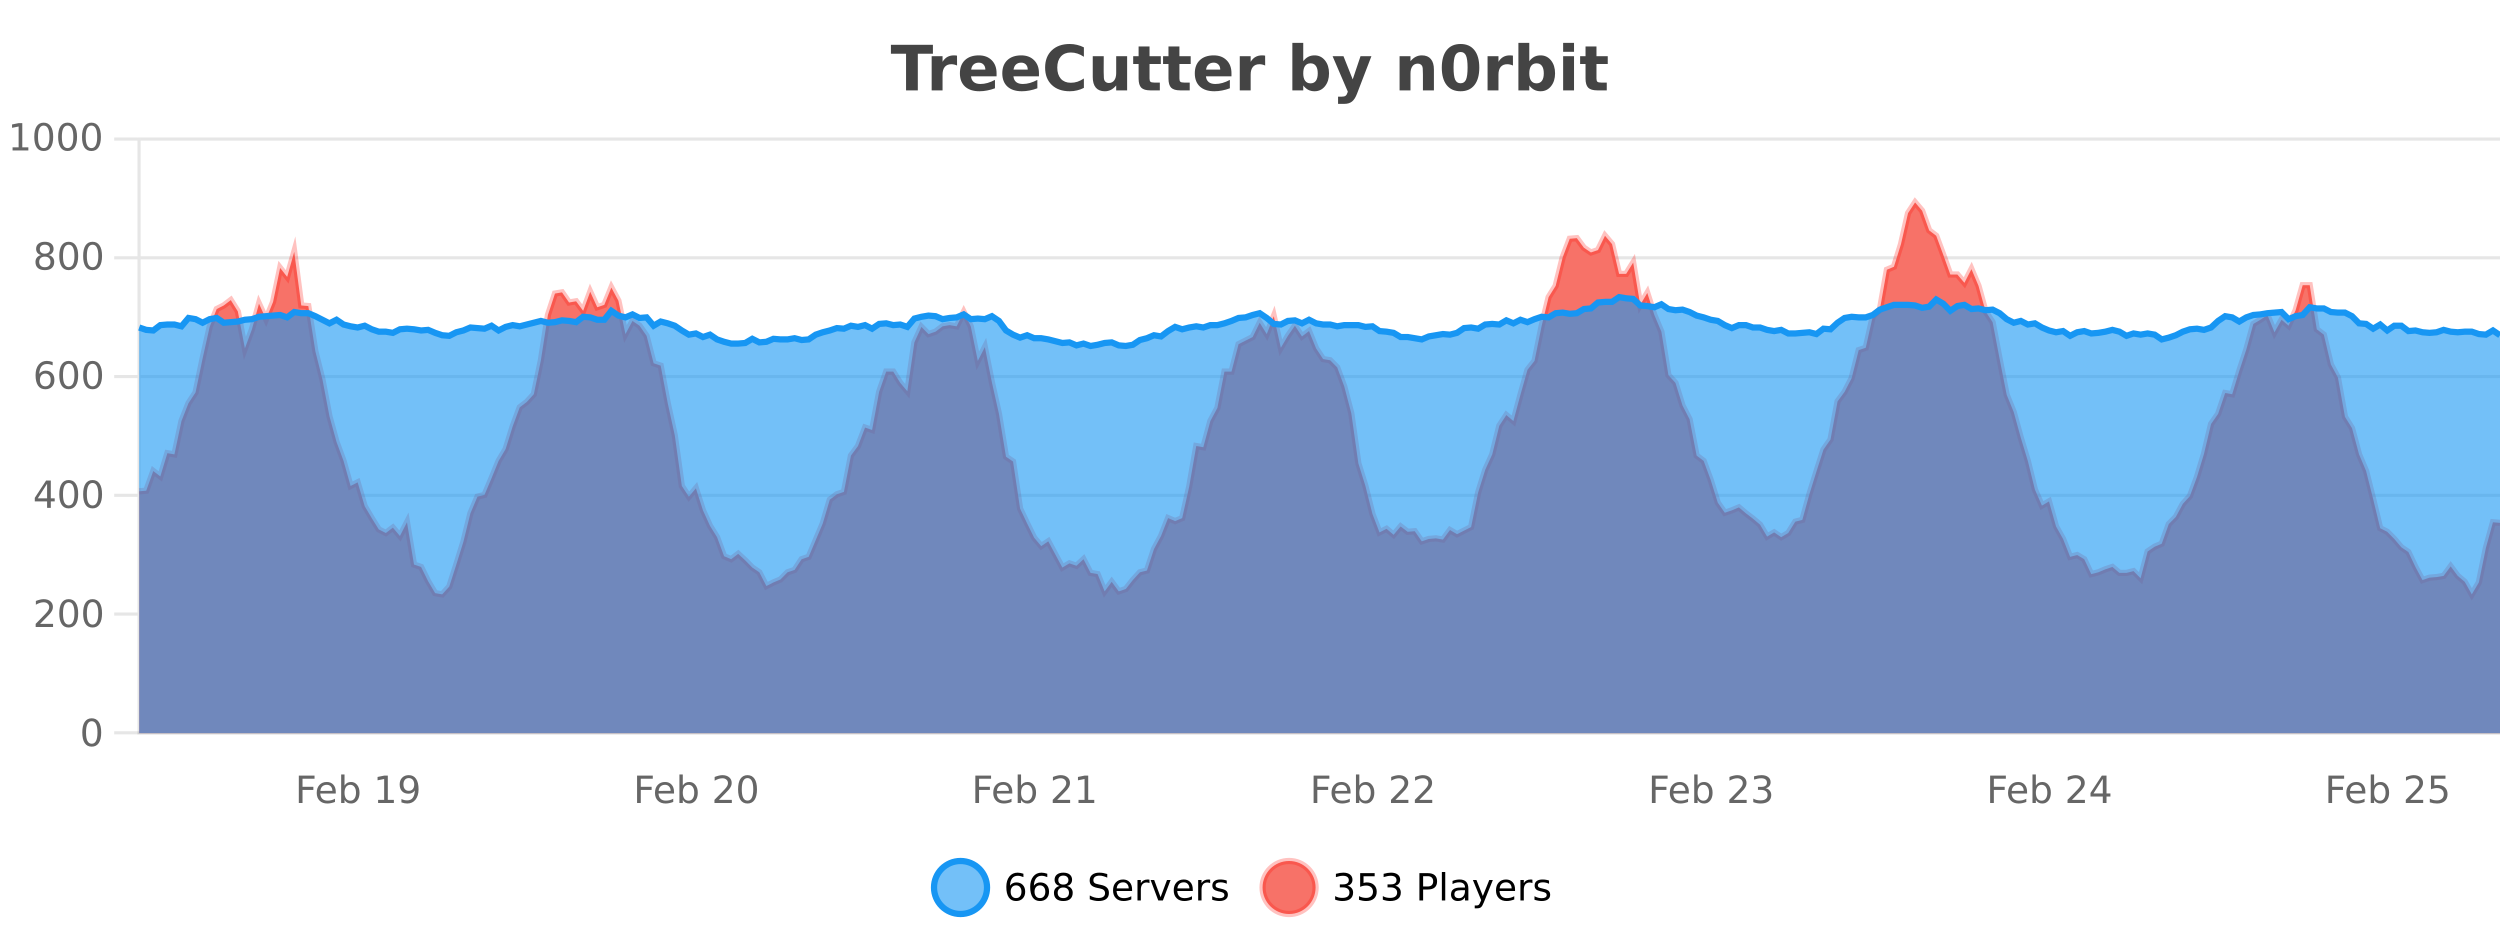 <?xml version="1.0" encoding="UTF-8"?>
<svg xmlns="http://www.w3.org/2000/svg" xmlns:xlink="http://www.w3.org/1999/xlink" width="800pt" height="300pt" viewBox="0 0 800 300" version="1.1">
<defs>
<clipPath id="clip1">
  <path d="M 270 263 L 345 263 L 345 300 L 270 300 Z M 270 263 "/>
</clipPath>
<clipPath id="clip2">
  <path d="M 375 263 L 450 263 L 450 300 L 375 300 Z M 375 263 "/>
</clipPath>
<clipPath id="clip3">
  <path d="M 44.539 64 L 800 64 L 800 234.602 L 44.539 234.602 Z M 44.539 64 "/>
</clipPath>
<clipPath id="clip4">
  <path d="M 43.539 43 L 800 43 L 800 219 L 43.539 219 Z M 43.539 43 "/>
</clipPath>
<clipPath id="clip5">
  <path d="M 44.539 95 L 800 95 L 800 234.602 L 44.539 234.602 Z M 44.539 95 "/>
</clipPath>
<clipPath id="clip6">
  <path d="M 43.539 66 L 800 66 L 800 139 L 43.539 139 Z M 43.539 66 "/>
</clipPath>
</defs>
<g id="surface520421">
<rect x="0" y="0" width="800" height="300" style="fill:rgb(100%,100%,100%);fill-opacity:1;stroke:none;"/>
<path style="fill:none;stroke-width:1;stroke-linecap:butt;stroke-linejoin:miter;stroke:rgb(0%,0%,0%);stroke-opacity:0.098;stroke-miterlimit:10;" d="M 45 234.5 L 800 234.5 "/>
<path style="fill:none;stroke-width:1;stroke-linecap:butt;stroke-linejoin:miter;stroke:rgb(0%,0%,0%);stroke-opacity:0.098;stroke-miterlimit:10;" d="M 36.539 234.5 L 44 234.5 "/>
<path style="fill:none;stroke-width:1;stroke-linecap:butt;stroke-linejoin:miter;stroke:rgb(0%,0%,0%);stroke-opacity:0.098;stroke-miterlimit:10;" d="M 45 196.5 L 800 196.5 "/>
<path style="fill:none;stroke-width:1;stroke-linecap:butt;stroke-linejoin:miter;stroke:rgb(0%,0%,0%);stroke-opacity:0.098;stroke-miterlimit:10;" d="M 36.539 196.5 L 44 196.5 "/>
<path style="fill:none;stroke-width:1;stroke-linecap:butt;stroke-linejoin:miter;stroke:rgb(0%,0%,0%);stroke-opacity:0.098;stroke-miterlimit:10;" d="M 45 158.5 L 800 158.5 "/>
<path style="fill:none;stroke-width:1;stroke-linecap:butt;stroke-linejoin:miter;stroke:rgb(0%,0%,0%);stroke-opacity:0.098;stroke-miterlimit:10;" d="M 36.539 158.5 L 44 158.5 "/>
<path style="fill:none;stroke-width:1;stroke-linecap:butt;stroke-linejoin:miter;stroke:rgb(0%,0%,0%);stroke-opacity:0.098;stroke-miterlimit:10;" d="M 45 120.5 L 800 120.5 "/>
<path style="fill:none;stroke-width:1;stroke-linecap:butt;stroke-linejoin:miter;stroke:rgb(0%,0%,0%);stroke-opacity:0.098;stroke-miterlimit:10;" d="M 36.539 120.5 L 44 120.5 "/>
<path style="fill:none;stroke-width:1;stroke-linecap:butt;stroke-linejoin:miter;stroke:rgb(0%,0%,0%);stroke-opacity:0.098;stroke-miterlimit:10;" d="M 45 82.5 L 800 82.5 "/>
<path style="fill:none;stroke-width:1;stroke-linecap:butt;stroke-linejoin:miter;stroke:rgb(0%,0%,0%);stroke-opacity:0.098;stroke-miterlimit:10;" d="M 36.539 82.5 L 44 82.5 "/>
<path style="fill:none;stroke-width:1;stroke-linecap:butt;stroke-linejoin:miter;stroke:rgb(0%,0%,0%);stroke-opacity:0.098;stroke-miterlimit:10;" d="M 45 44.5 L 800 44.5 "/>
<path style="fill:none;stroke-width:1;stroke-linecap:butt;stroke-linejoin:miter;stroke:rgb(0%,0%,0%);stroke-opacity:0.098;stroke-miterlimit:10;" d="M 36.539 44.5 L 44 44.5 "/>
<path style=" stroke:none;fill-rule:nonzero;fill:rgb(9.02%,58.824%,95.294%);fill-opacity:0.6;" d="M 315.852 284 C 315.852 288.688 312.055 292.484 307.367 292.484 C 302.684 292.484 298.883 288.688 298.883 284 C 298.883 279.312 302.684 275.516 307.367 275.516 C 312.055 275.516 315.852 279.312 315.852 284 Z M 315.852 284 "/>
<g clip-path="url(#clip1)" clip-rule="nonzero">
<path style="fill:none;stroke-width:2;stroke-linecap:butt;stroke-linejoin:miter;stroke:rgb(9.02%,58.824%,95.294%);stroke-opacity:1;stroke-miterlimit:10;" d="M 315.852 284 C 315.852 288.688 312.055 292.484 307.367 292.484 C 302.684 292.484 298.883 288.688 298.883 284 C 298.883 279.312 302.684 275.516 307.367 275.516 C 312.055 275.516 315.852 279.312 315.852 284 Z M 315.852 284 "/>
</g>
<path style=" stroke:none;fill-rule:nonzero;fill:rgb(0%,0%,0%);fill-opacity:1;" d="M 325.148 283.312 C 324.617 283.312 324.195 283.496 323.883 283.859 C 323.57 284.227 323.414 284.719 323.414 285.344 C 323.414 285.98 323.57 286.48 323.883 286.844 C 324.195 287.211 324.617 287.391 325.148 287.391 C 325.68 287.391 326.094 287.211 326.398 286.844 C 326.711 286.48 326.867 285.98 326.867 285.344 C 326.867 284.719 326.711 284.227 326.398 283.859 C 326.094 283.496 325.68 283.312 325.148 283.312 Z M 327.492 279.594 L 327.492 280.672 C 327.188 280.539 326.887 280.434 326.586 280.359 C 326.281 280.289 325.984 280.25 325.695 280.25 C 324.914 280.25 324.312 280.516 323.898 281.047 C 323.492 281.57 323.258 282.359 323.195 283.422 C 323.422 283.09 323.711 282.836 324.055 282.656 C 324.406 282.469 324.793 282.375 325.211 282.375 C 326.086 282.375 326.777 282.641 327.289 283.172 C 327.797 283.703 328.055 284.43 328.055 285.344 C 328.055 286.25 327.789 286.977 327.258 287.516 C 326.727 288.059 326.023 288.328 325.148 288.328 C 324.125 288.328 323.352 287.945 322.82 287.172 C 322.289 286.391 322.023 285.266 322.023 283.797 C 322.023 282.414 322.352 281.309 323.008 280.484 C 323.664 279.664 324.543 279.25 325.648 279.25 C 325.938 279.25 326.234 279.281 326.539 279.344 C 326.84 279.398 327.156 279.48 327.492 279.594 Z M 332.785 283.312 C 332.254 283.312 331.832 283.496 331.52 283.859 C 331.207 284.227 331.051 284.719 331.051 285.344 C 331.051 285.98 331.207 286.48 331.52 286.844 C 331.832 287.211 332.254 287.391 332.785 287.391 C 333.316 287.391 333.73 287.211 334.035 286.844 C 334.348 286.48 334.504 285.98 334.504 285.344 C 334.504 284.719 334.348 284.227 334.035 283.859 C 333.73 283.496 333.316 283.312 332.785 283.312 Z M 335.129 279.594 L 335.129 280.672 C 334.824 280.539 334.523 280.434 334.223 280.359 C 333.918 280.289 333.621 280.25 333.332 280.25 C 332.551 280.25 331.949 280.516 331.535 281.047 C 331.129 281.57 330.895 282.359 330.832 283.422 C 331.059 283.09 331.348 282.836 331.691 282.656 C 332.043 282.469 332.43 282.375 332.848 282.375 C 333.723 282.375 334.414 282.641 334.926 283.172 C 335.434 283.703 335.691 284.43 335.691 285.344 C 335.691 286.25 335.426 286.977 334.895 287.516 C 334.363 288.059 333.66 288.328 332.785 288.328 C 331.762 288.328 330.988 287.945 330.457 287.172 C 329.926 286.391 329.66 285.266 329.66 283.797 C 329.66 282.414 329.988 281.309 330.645 280.484 C 331.301 279.664 332.18 279.25 333.285 279.25 C 333.574 279.25 333.871 279.281 334.176 279.344 C 334.477 279.398 334.793 279.48 335.129 279.594 Z M 340.266 284 C 339.703 284 339.258 284.152 338.938 284.453 C 338.613 284.758 338.453 285.168 338.453 285.688 C 338.453 286.219 338.613 286.637 338.938 286.938 C 339.258 287.242 339.703 287.391 340.266 287.391 C 340.828 287.391 341.27 287.242 341.594 286.938 C 341.914 286.637 342.078 286.219 342.078 285.688 C 342.078 285.168 341.914 284.758 341.594 284.453 C 341.281 284.152 340.836 284 340.266 284 Z M 339.078 283.5 C 338.578 283.375 338.18 283.141 337.891 282.797 C 337.609 282.445 337.469 282.016 337.469 281.516 C 337.469 280.82 337.719 280.266 338.219 279.859 C 338.719 279.453 339.398 279.25 340.266 279.25 C 341.141 279.25 341.82 279.453 342.312 279.859 C 342.812 280.266 343.062 280.82 343.062 281.516 C 343.062 282.016 342.922 282.445 342.641 282.797 C 342.359 283.141 341.961 283.375 341.453 283.5 C 342.023 283.637 342.469 283.898 342.781 284.281 C 343.102 284.668 343.266 285.137 343.266 285.688 C 343.266 286.543 343.004 287.199 342.484 287.656 C 341.973 288.105 341.234 288.328 340.266 288.328 C 339.305 288.328 338.566 288.105 338.047 287.656 C 337.523 287.199 337.266 286.543 337.266 285.688 C 337.266 285.137 337.426 284.668 337.75 284.281 C 338.07 283.898 338.516 283.637 339.078 283.5 Z M 338.656 281.625 C 338.656 282.086 338.797 282.438 339.078 282.688 C 339.359 282.938 339.754 283.062 340.266 283.062 C 340.773 283.062 341.172 282.938 341.453 282.688 C 341.742 282.438 341.891 282.086 341.891 281.625 C 341.891 281.18 341.742 280.828 341.453 280.578 C 341.172 280.32 340.773 280.188 340.266 280.188 C 339.754 280.188 339.359 280.32 339.078 280.578 C 338.797 280.828 338.656 281.18 338.656 281.625 Z M 354.32 279.688 L 354.32 280.844 C 353.871 280.637 353.445 280.48 353.039 280.375 C 352.641 280.262 352.262 280.203 351.898 280.203 C 351.25 280.203 350.75 280.328 350.398 280.578 C 350.055 280.828 349.883 281.188 349.883 281.656 C 349.883 282.043 349.996 282.336 350.227 282.531 C 350.453 282.73 350.898 282.887 351.555 283 L 352.258 283.156 C 353.141 283.324 353.793 283.621 354.211 284.047 C 354.637 284.465 354.852 285.027 354.852 285.734 C 354.852 286.59 354.562 287.234 353.992 287.672 C 353.43 288.109 352.594 288.328 351.492 288.328 C 351.086 288.328 350.648 288.281 350.18 288.188 C 349.711 288.094 349.227 287.953 348.727 287.766 L 348.727 286.547 C 349.203 286.82 349.672 287.023 350.133 287.156 C 350.602 287.293 351.055 287.359 351.492 287.359 C 352.168 287.359 352.688 287.23 353.055 286.969 C 353.43 286.699 353.617 286.32 353.617 285.828 C 353.617 285.402 353.48 285.07 353.211 284.828 C 352.949 284.578 352.516 284.398 351.914 284.281 L 351.195 284.141 C 350.309 283.965 349.668 283.688 349.273 283.312 C 348.887 282.938 348.695 282.418 348.695 281.75 C 348.695 280.969 348.965 280.359 349.508 279.922 C 350.047 279.477 350.797 279.25 351.758 279.25 C 352.172 279.25 352.59 279.289 353.008 279.359 C 353.434 279.434 353.871 279.543 354.32 279.688 Z M 362.266 284.609 L 362.266 285.125 L 357.297 285.125 C 357.348 285.875 357.57 286.445 357.969 286.828 C 358.375 287.215 358.93 287.406 359.641 287.406 C 360.055 287.406 360.457 287.359 360.844 287.266 C 361.238 287.164 361.629 287.008 362.016 286.797 L 362.016 287.828 C 361.617 287.984 361.219 288.105 360.812 288.188 C 360.406 288.281 359.992 288.328 359.578 288.328 C 358.535 288.328 357.707 288.027 357.094 287.422 C 356.477 286.809 356.172 285.98 356.172 284.938 C 356.172 283.867 356.461 283.016 357.047 282.391 C 357.629 281.758 358.41 281.438 359.391 281.438 C 360.273 281.438 360.973 281.727 361.484 282.297 C 362.004 282.859 362.266 283.633 362.266 284.609 Z M 361.188 284.281 C 361.176 283.699 361.008 283.23 360.688 282.875 C 360.363 282.523 359.938 282.344 359.406 282.344 C 358.801 282.344 358.316 282.516 357.953 282.859 C 357.598 283.203 357.395 283.684 357.344 284.297 Z M 367.836 282.594 C 367.711 282.531 367.574 282.484 367.43 282.453 C 367.293 282.414 367.137 282.391 366.961 282.391 C 366.355 282.391 365.887 282.59 365.555 282.984 C 365.23 283.383 365.07 283.953 365.07 284.703 L 365.07 288.156 L 363.992 288.156 L 363.992 281.594 L 365.07 281.594 L 365.07 282.609 C 365.297 282.215 365.594 281.922 365.961 281.734 C 366.324 281.539 366.766 281.438 367.289 281.438 C 367.359 281.438 367.438 281.445 367.523 281.453 C 367.617 281.465 367.715 281.48 367.82 281.5 Z M 368.195 281.594 L 369.336 281.594 L 371.383 287.094 L 373.445 281.594 L 374.586 281.594 L 372.117 288.156 L 370.648 288.156 Z M 381.688 284.609 L 381.688 285.125 L 376.719 285.125 C 376.77 285.875 376.992 286.445 377.391 286.828 C 377.797 287.215 378.352 287.406 379.062 287.406 C 379.477 287.406 379.879 287.359 380.266 287.266 C 380.66 287.164 381.051 287.008 381.438 286.797 L 381.438 287.828 C 381.039 287.984 380.641 288.105 380.234 288.188 C 379.828 288.281 379.414 288.328 379 288.328 C 377.957 288.328 377.129 288.027 376.516 287.422 C 375.898 286.809 375.594 285.98 375.594 284.938 C 375.594 283.867 375.883 283.016 376.469 282.391 C 377.051 281.758 377.832 281.438 378.812 281.438 C 379.695 281.438 380.395 281.727 380.906 282.297 C 381.426 282.859 381.688 283.633 381.688 284.609 Z M 380.609 284.281 C 380.598 283.699 380.43 283.23 380.109 282.875 C 379.785 282.523 379.359 282.344 378.828 282.344 C 378.223 282.344 377.738 282.516 377.375 282.859 C 377.02 283.203 376.816 283.684 376.766 284.297 Z M 387.258 282.594 C 387.133 282.531 386.996 282.484 386.852 282.453 C 386.715 282.414 386.559 282.391 386.383 282.391 C 385.777 282.391 385.309 282.59 384.977 282.984 C 384.652 283.383 384.492 283.953 384.492 284.703 L 384.492 288.156 L 383.414 288.156 L 383.414 281.594 L 384.492 281.594 L 384.492 282.609 C 384.719 282.215 385.016 281.922 385.383 281.734 C 385.746 281.539 386.188 281.438 386.711 281.438 C 386.781 281.438 386.859 281.445 386.945 281.453 C 387.039 281.465 387.137 281.48 387.242 281.5 Z M 392.562 281.781 L 392.562 282.812 C 392.258 282.656 391.941 282.543 391.609 282.469 C 391.285 282.387 390.945 282.344 390.594 282.344 C 390.062 282.344 389.66 282.43 389.391 282.594 C 389.117 282.75 388.984 282.996 388.984 283.328 C 388.984 283.578 389.078 283.777 389.266 283.922 C 389.461 284.059 389.852 284.188 390.438 284.312 L 390.797 284.406 C 391.566 284.562 392.113 284.793 392.438 285.094 C 392.758 285.398 392.922 285.812 392.922 286.344 C 392.922 286.961 392.676 287.445 392.188 287.797 C 391.707 288.152 391.047 288.328 390.203 288.328 C 389.848 288.328 389.477 288.289 389.094 288.219 C 388.719 288.156 388.32 288.059 387.906 287.922 L 387.906 286.797 C 388.301 287.008 388.691 287.164 389.078 287.266 C 389.461 287.371 389.848 287.422 390.234 287.422 C 390.734 287.422 391.117 287.34 391.391 287.172 C 391.672 286.996 391.812 286.746 391.812 286.422 C 391.812 286.133 391.711 285.906 391.516 285.75 C 391.316 285.594 390.883 285.445 390.219 285.297 L 389.844 285.219 C 389.176 285.074 388.691 284.855 388.391 284.562 C 388.098 284.273 387.953 283.875 387.953 283.375 C 387.953 282.75 388.172 282.273 388.609 281.938 C 389.047 281.605 389.664 281.438 390.469 281.438 C 390.863 281.438 391.238 281.469 391.594 281.531 C 391.945 281.586 392.27 281.668 392.562 281.781 Z M 317.367 277.016 "/>
<path style=" stroke:none;fill-rule:nonzero;fill:rgb(96.863%,44.706%,40.784%);fill-opacity:1;" d="M 420.988 284 C 420.988 288.688 417.191 292.484 412.504 292.484 C 407.82 292.484 404.02 288.688 404.02 284 C 404.02 279.312 407.82 275.516 412.504 275.516 C 417.191 275.516 420.988 279.312 420.988 284 Z M 420.988 284 "/>
<g clip-path="url(#clip2)" clip-rule="nonzero">
<path style="fill:none;stroke-width:2;stroke-linecap:butt;stroke-linejoin:miter;stroke:rgb(100%,4.706%,0%);stroke-opacity:0.247;stroke-miterlimit:10;" d="M 420.988 284 C 420.988 288.688 417.191 292.484 412.504 292.484 C 407.82 292.484 404.02 288.688 404.02 284 C 404.02 279.312 407.82 275.516 412.504 275.516 C 417.191 275.516 420.988 279.312 420.988 284 Z M 420.988 284 "/>
</g>
<path style=" stroke:none;fill-rule:nonzero;fill:rgb(0%,0%,0%);fill-opacity:1;" d="M 431.195 283.438 C 431.758 283.562 432.195 283.82 432.508 284.203 C 432.828 284.578 432.992 285.047 432.992 285.609 C 432.992 286.477 432.695 287.148 432.102 287.625 C 431.508 288.094 430.664 288.328 429.57 288.328 C 429.203 288.328 428.824 288.289 428.43 288.219 C 428.043 288.148 427.648 288.039 427.242 287.891 L 427.242 286.75 C 427.562 286.938 427.918 287.086 428.305 287.188 C 428.699 287.281 429.109 287.328 429.539 287.328 C 430.277 287.328 430.84 287.184 431.227 286.891 C 431.621 286.602 431.82 286.172 431.82 285.609 C 431.82 285.102 431.637 284.699 431.273 284.406 C 430.906 284.117 430.406 283.969 429.773 283.969 L 428.742 283.969 L 428.742 283 L 429.82 283 C 430.391 283 430.836 282.887 431.148 282.656 C 431.461 282.418 431.617 282.078 431.617 281.641 C 431.617 281.195 431.453 280.852 431.133 280.609 C 430.82 280.371 430.367 280.25 429.773 280.25 C 429.438 280.25 429.086 280.289 428.711 280.359 C 428.344 280.422 427.938 280.527 427.492 280.672 L 427.492 279.625 C 427.949 279.5 428.371 279.406 428.758 279.344 C 429.152 279.281 429.523 279.25 429.867 279.25 C 430.773 279.25 431.484 279.453 432.008 279.859 C 432.527 280.266 432.789 280.82 432.789 281.516 C 432.789 282.008 432.648 282.418 432.367 282.75 C 432.094 283.086 431.703 283.312 431.195 283.438 Z M 435.25 279.406 L 439.891 279.406 L 439.891 280.406 L 436.328 280.406 L 436.328 282.547 C 436.504 282.484 436.676 282.445 436.844 282.422 C 437.02 282.391 437.191 282.375 437.359 282.375 C 438.336 282.375 439.113 282.648 439.688 283.188 C 440.258 283.719 440.547 284.438 440.547 285.344 C 440.547 286.293 440.25 287.027 439.656 287.547 C 439.07 288.07 438.25 288.328 437.188 288.328 C 436.812 288.328 436.43 288.297 436.047 288.234 C 435.672 288.172 435.281 288.078 434.875 287.953 L 434.875 286.766 C 435.227 286.953 435.594 287.094 435.969 287.188 C 436.344 287.281 436.738 287.328 437.156 287.328 C 437.832 287.328 438.367 287.152 438.766 286.797 C 439.16 286.445 439.359 285.961 439.359 285.344 C 439.359 284.742 439.16 284.262 438.766 283.906 C 438.367 283.555 437.832 283.375 437.156 283.375 C 436.844 283.375 436.523 283.414 436.203 283.484 C 435.891 283.547 435.57 283.652 435.25 283.797 Z M 446.461 283.438 C 447.023 283.562 447.461 283.82 447.773 284.203 C 448.094 284.578 448.258 285.047 448.258 285.609 C 448.258 286.477 447.961 287.148 447.367 287.625 C 446.773 288.094 445.93 288.328 444.836 288.328 C 444.469 288.328 444.09 288.289 443.695 288.219 C 443.309 288.148 442.914 288.039 442.508 287.891 L 442.508 286.75 C 442.828 286.938 443.184 287.086 443.57 287.188 C 443.965 287.281 444.375 287.328 444.805 287.328 C 445.543 287.328 446.105 287.184 446.492 286.891 C 446.887 286.602 447.086 286.172 447.086 285.609 C 447.086 285.102 446.902 284.699 446.539 284.406 C 446.172 284.117 445.672 283.969 445.039 283.969 L 444.008 283.969 L 444.008 283 L 445.086 283 C 445.656 283 446.102 282.887 446.414 282.656 C 446.727 282.418 446.883 282.078 446.883 281.641 C 446.883 281.195 446.719 280.852 446.398 280.609 C 446.086 280.371 445.633 280.25 445.039 280.25 C 444.703 280.25 444.352 280.289 443.977 280.359 C 443.609 280.422 443.203 280.527 442.758 280.672 L 442.758 279.625 C 443.215 279.5 443.637 279.406 444.023 279.344 C 444.418 279.281 444.789 279.25 445.133 279.25 C 446.039 279.25 446.75 279.453 447.273 279.859 C 447.793 280.266 448.055 280.82 448.055 281.516 C 448.055 282.008 447.914 282.418 447.633 282.75 C 447.359 283.086 446.969 283.312 446.461 283.438 Z M 455.398 280.375 L 455.398 283.672 L 456.883 283.672 C 457.434 283.672 457.859 283.531 458.164 283.25 C 458.465 282.961 458.617 282.547 458.617 282.016 C 458.617 281.496 458.465 281.094 458.164 280.812 C 457.859 280.523 457.434 280.375 456.883 280.375 Z M 454.211 279.406 L 456.883 279.406 C 457.871 279.406 458.617 279.633 459.117 280.078 C 459.617 280.516 459.867 281.164 459.867 282.016 C 459.867 282.883 459.617 283.539 459.117 283.984 C 458.617 284.422 457.871 284.641 456.883 284.641 L 455.398 284.641 L 455.398 288.156 L 454.211 288.156 Z M 461.398 279.031 L 462.477 279.031 L 462.477 288.156 L 461.398 288.156 Z M 467.719 284.859 C 466.852 284.859 466.25 284.961 465.906 285.156 C 465.57 285.355 465.406 285.695 465.406 286.172 C 465.406 286.559 465.531 286.867 465.781 287.094 C 466.039 287.312 466.383 287.422 466.812 287.422 C 467.414 287.422 467.895 287.215 468.25 286.797 C 468.613 286.371 468.797 285.805 468.797 285.094 L 468.797 284.859 Z M 469.875 284.406 L 469.875 288.156 L 468.797 288.156 L 468.797 287.156 C 468.547 287.555 468.238 287.852 467.875 288.047 C 467.508 288.234 467.062 288.328 466.531 288.328 C 465.852 288.328 465.316 288.141 464.922 287.766 C 464.523 287.383 464.328 286.875 464.328 286.25 C 464.328 285.512 464.57 284.953 465.062 284.578 C 465.562 284.203 466.301 284.016 467.281 284.016 L 468.797 284.016 L 468.797 283.906 C 468.797 283.406 468.629 283.023 468.297 282.75 C 467.973 282.48 467.52 282.344 466.938 282.344 C 466.562 282.344 466.191 282.391 465.828 282.484 C 465.473 282.578 465.133 282.715 464.812 282.891 L 464.812 281.891 C 465.207 281.734 465.586 281.621 465.953 281.547 C 466.328 281.477 466.691 281.438 467.047 281.438 C 467.992 281.438 468.703 281.684 469.172 282.172 C 469.641 282.664 469.875 283.406 469.875 284.406 Z M 474.82 288.766 C 474.516 289.547 474.219 290.055 473.93 290.297 C 473.637 290.535 473.25 290.656 472.773 290.656 L 471.914 290.656 L 471.914 289.75 L 472.539 289.75 C 472.84 289.75 473.07 289.676 473.227 289.531 C 473.391 289.395 473.574 289.066 473.773 288.547 L 473.977 288.047 L 471.32 281.594 L 472.461 281.594 L 474.508 286.719 L 476.57 281.594 L 477.711 281.594 Z M 484.812 284.609 L 484.812 285.125 L 479.844 285.125 C 479.895 285.875 480.117 286.445 480.516 286.828 C 480.922 287.215 481.477 287.406 482.188 287.406 C 482.602 287.406 483.004 287.359 483.391 287.266 C 483.785 287.164 484.176 287.008 484.562 286.797 L 484.562 287.828 C 484.164 287.984 483.766 288.105 483.359 288.188 C 482.953 288.281 482.539 288.328 482.125 288.328 C 481.082 288.328 480.254 288.027 479.641 287.422 C 479.023 286.809 478.719 285.98 478.719 284.938 C 478.719 283.867 479.008 283.016 479.594 282.391 C 480.176 281.758 480.957 281.438 481.938 281.438 C 482.82 281.438 483.52 281.727 484.031 282.297 C 484.551 282.859 484.812 283.633 484.812 284.609 Z M 483.734 284.281 C 483.723 283.699 483.555 283.23 483.234 282.875 C 482.91 282.523 482.484 282.344 481.953 282.344 C 481.348 282.344 480.863 282.516 480.5 282.859 C 480.145 283.203 479.941 283.684 479.891 284.297 Z M 490.383 282.594 C 490.258 282.531 490.121 282.484 489.977 282.453 C 489.84 282.414 489.684 282.391 489.508 282.391 C 488.902 282.391 488.434 282.59 488.102 282.984 C 487.777 283.383 487.617 283.953 487.617 284.703 L 487.617 288.156 L 486.539 288.156 L 486.539 281.594 L 487.617 281.594 L 487.617 282.609 C 487.844 282.215 488.141 281.922 488.508 281.734 C 488.871 281.539 489.312 281.438 489.836 281.438 C 489.906 281.438 489.984 281.445 490.07 281.453 C 490.164 281.465 490.262 281.48 490.367 281.5 Z M 495.691 281.781 L 495.691 282.812 C 495.387 282.656 495.07 282.543 494.738 282.469 C 494.414 282.387 494.074 282.344 493.723 282.344 C 493.191 282.344 492.789 282.43 492.52 282.594 C 492.246 282.75 492.113 282.996 492.113 283.328 C 492.113 283.578 492.207 283.777 492.395 283.922 C 492.59 284.059 492.98 284.188 493.566 284.312 L 493.926 284.406 C 494.695 284.562 495.242 284.793 495.566 285.094 C 495.887 285.398 496.051 285.812 496.051 286.344 C 496.051 286.961 495.805 287.445 495.316 287.797 C 494.836 288.152 494.176 288.328 493.332 288.328 C 492.977 288.328 492.605 288.289 492.223 288.219 C 491.848 288.156 491.449 288.059 491.035 287.922 L 491.035 286.797 C 491.43 287.008 491.82 287.164 492.207 287.266 C 492.59 287.371 492.977 287.422 493.363 287.422 C 493.863 287.422 494.246 287.34 494.52 287.172 C 494.801 286.996 494.941 286.746 494.941 286.422 C 494.941 286.133 494.84 285.906 494.645 285.75 C 494.445 285.594 494.012 285.445 493.348 285.297 L 492.973 285.219 C 492.305 285.074 491.82 284.855 491.52 284.562 C 491.227 284.273 491.082 283.875 491.082 283.375 C 491.082 282.75 491.301 282.273 491.738 281.938 C 492.176 281.605 492.793 281.438 493.598 281.438 C 493.992 281.438 494.367 281.469 494.723 281.531 C 495.074 281.586 495.398 281.668 495.691 281.781 Z M 422.504 277.016 "/>
<path style=" stroke:none;fill-rule:nonzero;fill:rgb(26.667%,26.667%,26.667%);fill-opacity:1;" d="M 285.094 14.344 L 298.531 14.344 L 298.531 17.188 L 293.703 17.188 L 293.703 28.922 L 289.938 28.922 L 289.938 17.188 L 285.094 17.188 Z M 306.258 20.969 C 305.945 20.824 305.637 20.719 305.336 20.656 C 305.031 20.586 304.73 20.547 304.43 20.547 C 303.523 20.547 302.824 20.836 302.336 21.406 C 301.855 21.98 301.617 22.805 301.617 23.875 L 301.617 28.922 L 298.133 28.922 L 298.133 17.984 L 301.617 17.984 L 301.617 19.781 C 302.062 19.062 302.578 18.543 303.164 18.219 C 303.746 17.887 304.445 17.719 305.258 17.719 C 305.383 17.719 305.512 17.727 305.648 17.734 C 305.781 17.746 305.98 17.766 306.242 17.797 Z M 318.902 23.422 L 318.902 24.422 L 310.73 24.422 C 310.812 25.246 311.109 25.859 311.621 26.266 C 312.129 26.672 312.84 26.875 313.746 26.875 C 314.484 26.875 315.238 26.766 316.012 26.547 C 316.781 26.328 317.574 26 318.387 25.562 L 318.387 28.25 C 317.562 28.562 316.734 28.797 315.902 28.953 C 315.078 29.117 314.254 29.203 313.434 29.203 C 311.453 29.203 309.91 28.703 308.809 27.703 C 307.715 26.695 307.168 25.281 307.168 23.469 C 307.168 21.68 307.703 20.273 308.777 19.25 C 309.859 18.23 311.344 17.719 313.23 17.719 C 314.949 17.719 316.324 18.242 317.355 19.281 C 318.387 20.312 318.902 21.695 318.902 23.422 Z M 315.309 22.266 C 315.309 21.602 315.113 21.062 314.73 20.656 C 314.344 20.25 313.84 20.047 313.215 20.047 C 312.535 20.047 311.984 20.242 311.559 20.625 C 311.141 21 310.879 21.547 310.777 22.266 Z M 332.469 23.422 L 332.469 24.422 L 324.297 24.422 C 324.379 25.246 324.676 25.859 325.188 26.266 C 325.695 26.672 326.406 26.875 327.312 26.875 C 328.051 26.875 328.805 26.766 329.578 26.547 C 330.348 26.328 331.141 26 331.953 25.562 L 331.953 28.25 C 331.129 28.562 330.301 28.797 329.469 28.953 C 328.645 29.117 327.82 29.203 327 29.203 C 325.02 29.203 323.477 28.703 322.375 27.703 C 321.281 26.695 320.734 25.281 320.734 23.469 C 320.734 21.68 321.27 20.273 322.344 19.25 C 323.426 18.23 324.91 17.719 326.797 17.719 C 328.516 17.719 329.891 18.242 330.922 19.281 C 331.953 20.312 332.469 21.695 332.469 23.422 Z M 328.875 22.266 C 328.875 21.602 328.68 21.062 328.297 20.656 C 327.91 20.25 327.406 20.047 326.781 20.047 C 326.102 20.047 325.551 20.242 325.125 20.625 C 324.707 21 324.445 21.547 324.344 22.266 Z M 346.844 28.125 C 346.145 28.48 345.422 28.746 344.672 28.922 C 343.93 29.109 343.148 29.203 342.328 29.203 C 339.898 29.203 337.977 28.527 336.562 27.172 C 335.145 25.809 334.438 23.965 334.438 21.641 C 334.438 19.32 335.145 17.48 336.562 16.125 C 337.977 14.762 339.898 14.078 342.328 14.078 C 343.148 14.078 343.93 14.172 344.672 14.359 C 345.422 14.539 346.145 14.805 346.844 15.156 L 346.844 18.172 C 346.145 17.703 345.457 17.359 344.781 17.141 C 344.102 16.914 343.391 16.797 342.641 16.797 C 341.297 16.797 340.238 17.23 339.469 18.094 C 338.707 18.949 338.328 20.133 338.328 21.641 C 338.328 23.152 338.707 24.34 339.469 25.203 C 340.238 26.059 341.297 26.484 342.641 26.484 C 343.391 26.484 344.102 26.375 344.781 26.156 C 345.457 25.93 346.145 25.578 346.844 25.109 Z M 349.68 24.656 L 349.68 17.984 L 353.195 17.984 L 353.195 19.078 C 353.195 19.672 353.188 20.418 353.18 21.312 C 353.18 22.211 353.18 22.805 353.18 23.094 C 353.18 23.98 353.199 24.617 353.242 25 C 353.293 25.387 353.371 25.668 353.477 25.844 C 353.621 26.074 353.809 26.25 354.039 26.375 C 354.266 26.5 354.531 26.562 354.836 26.562 C 355.562 26.562 356.137 26.281 356.555 25.719 C 356.969 25.156 357.18 24.383 357.18 23.391 L 357.18 17.984 L 360.68 17.984 L 360.68 28.922 L 357.18 28.922 L 357.18 27.344 C 356.648 27.98 356.086 28.449 355.492 28.75 C 354.906 29.051 354.262 29.203 353.555 29.203 C 352.293 29.203 351.328 28.82 350.664 28.047 C 350.008 27.266 349.68 26.137 349.68 24.656 Z M 367.852 14.875 L 367.852 17.984 L 371.461 17.984 L 371.461 20.484 L 367.852 20.484 L 367.852 25.125 C 367.852 25.637 367.949 25.98 368.148 26.156 C 368.355 26.336 368.758 26.422 369.352 26.422 L 371.148 26.422 L 371.148 28.922 L 368.148 28.922 C 366.773 28.922 365.793 28.637 365.211 28.062 C 364.637 27.48 364.352 26.5 364.352 25.125 L 364.352 20.484 L 362.617 20.484 L 362.617 17.984 L 364.352 17.984 L 364.352 14.875 Z M 377.414 14.875 L 377.414 17.984 L 381.023 17.984 L 381.023 20.484 L 377.414 20.484 L 377.414 25.125 C 377.414 25.637 377.512 25.98 377.711 26.156 C 377.918 26.336 378.32 26.422 378.914 26.422 L 380.711 26.422 L 380.711 28.922 L 377.711 28.922 C 376.336 28.922 375.355 28.637 374.773 28.062 C 374.199 27.48 373.914 26.5 373.914 25.125 L 373.914 20.484 L 372.18 20.484 L 372.18 17.984 L 373.914 17.984 L 373.914 14.875 Z M 394.07 23.422 L 394.07 24.422 L 385.898 24.422 C 385.98 25.246 386.277 25.859 386.789 26.266 C 387.297 26.672 388.008 26.875 388.914 26.875 C 389.652 26.875 390.406 26.766 391.18 26.547 C 391.949 26.328 392.742 26 393.555 25.562 L 393.555 28.25 C 392.73 28.562 391.902 28.797 391.07 28.953 C 390.246 29.117 389.422 29.203 388.602 29.203 C 386.621 29.203 385.078 28.703 383.977 27.703 C 382.883 26.695 382.336 25.281 382.336 23.469 C 382.336 21.68 382.871 20.273 383.945 19.25 C 385.027 18.23 386.512 17.719 388.398 17.719 C 390.117 17.719 391.492 18.242 392.523 19.281 C 393.555 20.312 394.07 21.695 394.07 23.422 Z M 390.477 22.266 C 390.477 21.602 390.281 21.062 389.898 20.656 C 389.512 20.25 389.008 20.047 388.383 20.047 C 387.703 20.047 387.152 20.242 386.727 20.625 C 386.309 21 386.047 21.547 385.945 22.266 Z M 404.852 20.969 C 404.539 20.824 404.23 20.719 403.93 20.656 C 403.625 20.586 403.324 20.547 403.023 20.547 C 402.117 20.547 401.418 20.836 400.93 21.406 C 400.449 21.98 400.211 22.805 400.211 23.875 L 400.211 28.922 L 396.727 28.922 L 396.727 17.984 L 400.211 17.984 L 400.211 19.781 C 400.656 19.062 401.172 18.543 401.758 18.219 C 402.34 17.887 403.039 17.719 403.852 17.719 C 403.977 17.719 404.105 17.727 404.242 17.734 C 404.375 17.746 404.574 17.766 404.836 17.797 Z M 419.367 26.672 C 420.117 26.672 420.688 26.402 421.086 25.859 C 421.48 25.309 421.68 24.512 421.68 23.469 C 421.68 22.43 421.48 21.637 421.086 21.094 C 420.688 20.543 420.117 20.266 419.367 20.266 C 418.617 20.266 418.039 20.543 417.633 21.094 C 417.234 21.637 417.039 22.43 417.039 23.469 C 417.039 24.5 417.234 25.293 417.633 25.844 C 418.039 26.398 418.617 26.672 419.367 26.672 Z M 417.039 19.578 C 417.527 18.945 418.062 18.477 418.648 18.172 C 419.23 17.871 419.902 17.719 420.664 17.719 C 422.016 17.719 423.125 18.258 423.992 19.328 C 424.855 20.402 425.289 21.781 425.289 23.469 C 425.289 25.148 424.855 26.523 423.992 27.594 C 423.125 28.668 422.016 29.203 420.664 29.203 C 419.902 29.203 419.23 29.051 418.648 28.75 C 418.062 28.449 417.527 27.98 417.039 27.344 L 417.039 28.922 L 413.555 28.922 L 413.555 13.719 L 417.039 13.719 Z M 426.43 17.984 L 429.914 17.984 L 432.867 25.406 L 435.367 17.984 L 438.852 17.984 L 434.258 29.953 C 433.797 31.172 433.258 32.02 432.633 32.5 C 432.016 32.988 431.211 33.234 430.211 33.234 L 428.18 33.234 L 428.18 30.938 L 429.273 30.938 C 429.867 30.938 430.297 30.844 430.57 30.656 C 430.84 30.469 431.047 30.129 431.195 29.641 L 431.305 29.344 Z M 458.852 22.266 L 458.852 28.922 L 455.336 28.922 L 455.336 23.828 C 455.336 22.883 455.312 22.23 455.273 21.875 C 455.23 21.512 455.156 21.246 455.055 21.078 C 454.918 20.852 454.73 20.672 454.492 20.547 C 454.262 20.422 453.996 20.359 453.695 20.359 C 452.965 20.359 452.391 20.641 451.977 21.203 C 451.559 21.766 451.352 22.547 451.352 23.547 L 451.352 28.922 L 447.867 28.922 L 447.867 17.984 L 451.352 17.984 L 451.352 19.578 C 451.883 18.945 452.445 18.477 453.039 18.172 C 453.633 17.871 454.281 17.719 454.992 17.719 C 456.262 17.719 457.219 18.109 457.867 18.891 C 458.523 19.664 458.852 20.789 458.852 22.266 Z M 469.625 21.609 C 469.625 19.789 469.453 18.508 469.109 17.766 C 468.766 17.016 468.191 16.641 467.391 16.641 C 466.578 16.641 466 17.016 465.656 17.766 C 465.312 18.508 465.141 19.789 465.141 21.609 C 465.141 23.453 465.312 24.758 465.656 25.516 C 466 26.266 466.578 26.641 467.391 26.641 C 468.191 26.641 468.766 26.266 469.109 25.516 C 469.453 24.758 469.625 23.453 469.625 21.609 Z M 473.375 21.641 C 473.375 24.059 472.852 25.922 471.812 27.234 C 470.77 28.547 469.297 29.203 467.391 29.203 C 465.461 29.203 463.977 28.547 462.938 27.234 C 461.895 25.922 461.375 24.059 461.375 21.641 C 461.375 19.227 461.895 17.359 462.938 16.047 C 463.977 14.734 465.461 14.078 467.391 14.078 C 469.297 14.078 470.77 14.734 471.812 16.047 C 472.852 17.359 473.375 19.227 473.375 21.641 Z M 484.148 20.969 C 483.836 20.824 483.527 20.719 483.227 20.656 C 482.922 20.586 482.621 20.547 482.32 20.547 C 481.414 20.547 480.715 20.836 480.227 21.406 C 479.746 21.98 479.508 22.805 479.508 23.875 L 479.508 28.922 L 476.023 28.922 L 476.023 17.984 L 479.508 17.984 L 479.508 19.781 C 479.953 19.062 480.469 18.543 481.055 18.219 C 481.637 17.887 482.336 17.719 483.148 17.719 C 483.273 17.719 483.402 17.727 483.539 17.734 C 483.672 17.746 483.871 17.766 484.133 17.797 Z M 491.699 26.672 C 492.449 26.672 493.02 26.402 493.418 25.859 C 493.812 25.309 494.012 24.512 494.012 23.469 C 494.012 22.43 493.812 21.637 493.418 21.094 C 493.02 20.543 492.449 20.266 491.699 20.266 C 490.949 20.266 490.371 20.543 489.965 21.094 C 489.566 21.637 489.371 22.43 489.371 23.469 C 489.371 24.5 489.566 25.293 489.965 25.844 C 490.371 26.398 490.949 26.672 491.699 26.672 Z M 489.371 19.578 C 489.859 18.945 490.395 18.477 490.98 18.172 C 491.562 17.871 492.234 17.719 492.996 17.719 C 494.348 17.719 495.457 18.258 496.324 19.328 C 497.188 20.402 497.621 21.781 497.621 23.469 C 497.621 25.148 497.188 26.523 496.324 27.594 C 495.457 28.668 494.348 29.203 492.996 29.203 C 492.234 29.203 491.562 29.051 490.98 28.75 C 490.395 28.449 489.859 27.98 489.371 27.344 L 489.371 28.922 L 485.887 28.922 L 485.887 13.719 L 489.371 13.719 Z M 500.203 17.984 L 503.688 17.984 L 503.688 28.922 L 500.203 28.922 Z M 500.203 13.719 L 503.688 13.719 L 503.688 16.578 L 500.203 16.578 Z M 510.871 14.875 L 510.871 17.984 L 514.48 17.984 L 514.48 20.484 L 510.871 20.484 L 510.871 25.125 C 510.871 25.637 510.969 25.98 511.168 26.156 C 511.375 26.336 511.777 26.422 512.371 26.422 L 514.168 26.422 L 514.168 28.922 L 511.168 28.922 C 509.793 28.922 508.812 28.637 508.23 28.062 C 507.656 27.48 507.371 26.5 507.371 25.125 L 507.371 20.484 L 505.637 20.484 L 505.637 17.984 L 507.371 17.984 L 507.371 14.875 Z M 285 10.359 "/>
<path style="fill:none;stroke-width:1;stroke-linecap:butt;stroke-linejoin:miter;stroke:rgb(0%,0%,0%);stroke-opacity:0.098;stroke-miterlimit:10;" d="M 44 234.5 L 801 234.5 "/>
<path style=" stroke:none;fill-rule:nonzero;fill:rgb(40%,40%,40%);fill-opacity:1;" d="M 95.621 248.203 L 100.652 248.203 L 100.652 249.203 L 96.809 249.203 L 96.809 251.781 L 100.277 251.781 L 100.277 252.781 L 96.809 252.781 L 96.809 256.953 L 95.621 256.953 Z M 107.445 253.406 L 107.445 253.922 L 102.477 253.922 C 102.527 254.672 102.75 255.242 103.148 255.625 C 103.555 256.012 104.109 256.203 104.82 256.203 C 105.234 256.203 105.637 256.156 106.023 256.062 C 106.418 255.961 106.809 255.805 107.195 255.594 L 107.195 256.625 C 106.797 256.781 106.398 256.902 105.992 256.984 C 105.586 257.078 105.172 257.125 104.758 257.125 C 103.715 257.125 102.887 256.824 102.273 256.219 C 101.656 255.605 101.352 254.777 101.352 253.734 C 101.352 252.664 101.641 251.812 102.227 251.188 C 102.809 250.555 103.59 250.234 104.57 250.234 C 105.453 250.234 106.152 250.523 106.664 251.094 C 107.184 251.656 107.445 252.43 107.445 253.406 Z M 106.367 253.078 C 106.355 252.496 106.188 252.027 105.867 251.672 C 105.543 251.32 105.117 251.141 104.586 251.141 C 103.98 251.141 103.496 251.312 103.133 251.656 C 102.777 252 102.574 252.48 102.523 253.094 Z M 113.922 253.672 C 113.922 252.883 113.754 252.262 113.422 251.812 C 113.098 251.367 112.656 251.141 112.094 251.141 C 111.52 251.141 111.066 251.367 110.734 251.812 C 110.41 252.262 110.25 252.883 110.25 253.672 C 110.25 254.465 110.41 255.09 110.734 255.547 C 111.066 255.996 111.52 256.219 112.094 256.219 C 112.656 256.219 113.098 255.996 113.422 255.547 C 113.754 255.09 113.922 254.465 113.922 253.672 Z M 110.25 251.391 C 110.477 250.996 110.766 250.703 111.109 250.516 C 111.453 250.328 111.863 250.234 112.344 250.234 C 113.145 250.234 113.797 250.555 114.297 251.188 C 114.797 251.812 115.047 252.641 115.047 253.672 C 115.047 254.703 114.797 255.539 114.297 256.172 C 113.797 256.809 113.145 257.125 112.344 257.125 C 111.863 257.125 111.453 257.031 111.109 256.844 C 110.766 256.648 110.477 256.355 110.25 255.969 L 110.25 256.953 L 109.172 256.953 L 109.172 247.828 L 110.25 247.828 Z M 120.992 255.953 L 122.93 255.953 L 122.93 249.281 L 120.82 249.703 L 120.82 248.625 L 122.914 248.203 L 124.102 248.203 L 124.102 255.953 L 126.039 255.953 L 126.039 256.953 L 120.992 256.953 Z M 128.457 256.766 L 128.457 255.688 C 128.758 255.836 129.059 255.945 129.363 256.016 C 129.664 256.09 129.965 256.125 130.27 256.125 C 131.051 256.125 131.645 255.867 132.051 255.344 C 132.465 254.812 132.699 254.012 132.754 252.938 C 132.535 253.281 132.246 253.543 131.895 253.719 C 131.551 253.898 131.164 253.984 130.738 253.984 C 129.863 253.984 129.168 253.727 128.66 253.203 C 128.148 252.672 127.895 251.945 127.895 251.016 C 127.895 250.121 128.16 249.402 128.691 248.859 C 129.223 248.32 129.93 248.047 130.816 248.047 C 131.824 248.047 132.598 248.438 133.129 249.219 C 133.668 249.992 133.941 251.117 133.941 252.594 C 133.941 253.969 133.613 255.07 132.957 255.891 C 132.301 256.715 131.418 257.125 130.316 257.125 C 130.012 257.125 129.711 257.094 129.41 257.031 C 129.105 256.977 128.789 256.891 128.457 256.766 Z M 130.816 253.062 C 131.348 253.062 131.77 252.883 132.082 252.516 C 132.395 252.152 132.551 251.652 132.551 251.016 C 132.551 250.391 132.395 249.898 132.082 249.531 C 131.77 249.168 131.348 248.984 130.816 248.984 C 130.285 248.984 129.863 249.168 129.551 249.531 C 129.246 249.898 129.098 250.391 129.098 251.016 C 129.098 251.652 129.246 252.152 129.551 252.516 C 129.863 252.883 130.285 253.062 130.816 253.062 Z M 94.449 245.816 "/>
<path style=" stroke:none;fill-rule:nonzero;fill:rgb(40%,40%,40%);fill-opacity:1;" d="M 203.863 248.203 L 208.895 248.203 L 208.895 249.203 L 205.051 249.203 L 205.051 251.781 L 208.52 251.781 L 208.52 252.781 L 205.051 252.781 L 205.051 256.953 L 203.863 256.953 Z M 215.688 253.406 L 215.688 253.922 L 210.719 253.922 C 210.77 254.672 210.992 255.242 211.391 255.625 C 211.797 256.012 212.352 256.203 213.062 256.203 C 213.477 256.203 213.879 256.156 214.266 256.062 C 214.66 255.961 215.051 255.805 215.438 255.594 L 215.438 256.625 C 215.039 256.781 214.641 256.902 214.234 256.984 C 213.828 257.078 213.414 257.125 213 257.125 C 211.957 257.125 211.129 256.824 210.516 256.219 C 209.898 255.605 209.594 254.777 209.594 253.734 C 209.594 252.664 209.883 251.812 210.469 251.188 C 211.051 250.555 211.832 250.234 212.812 250.234 C 213.695 250.234 214.395 250.523 214.906 251.094 C 215.426 251.656 215.688 252.43 215.688 253.406 Z M 214.609 253.078 C 214.598 252.496 214.43 252.027 214.109 251.672 C 213.785 251.32 213.359 251.141 212.828 251.141 C 212.223 251.141 211.738 251.312 211.375 251.656 C 211.02 252 210.816 252.48 210.766 253.094 Z M 222.164 253.672 C 222.164 252.883 221.996 252.262 221.664 251.812 C 221.34 251.367 220.898 251.141 220.336 251.141 C 219.762 251.141 219.309 251.367 218.977 251.812 C 218.652 252.262 218.492 252.883 218.492 253.672 C 218.492 254.465 218.652 255.09 218.977 255.547 C 219.309 255.996 219.762 256.219 220.336 256.219 C 220.898 256.219 221.34 255.996 221.664 255.547 C 221.996 255.09 222.164 254.465 222.164 253.672 Z M 218.492 251.391 C 218.719 250.996 219.008 250.703 219.352 250.516 C 219.695 250.328 220.105 250.234 220.586 250.234 C 221.387 250.234 222.039 250.555 222.539 251.188 C 223.039 251.812 223.289 252.641 223.289 253.672 C 223.289 254.703 223.039 255.539 222.539 256.172 C 222.039 256.809 221.387 257.125 220.586 257.125 C 220.105 257.125 219.695 257.031 219.352 256.844 C 219.008 256.648 218.719 256.355 218.492 255.969 L 218.492 256.953 L 217.414 256.953 L 217.414 247.828 L 218.492 247.828 Z M 230.047 255.953 L 234.188 255.953 L 234.188 256.953 L 228.625 256.953 L 228.625 255.953 C 229.07 255.496 229.68 254.875 230.453 254.094 C 231.234 253.305 231.723 252.793 231.922 252.562 C 232.305 252.148 232.57 251.793 232.719 251.5 C 232.875 251.199 232.953 250.906 232.953 250.625 C 232.953 250.156 232.785 249.777 232.453 249.484 C 232.129 249.195 231.707 249.047 231.188 249.047 C 230.812 249.047 230.414 249.109 230 249.234 C 229.594 249.359 229.156 249.559 228.688 249.828 L 228.688 248.625 C 229.164 248.438 229.609 248.297 230.016 248.203 C 230.43 248.102 230.812 248.047 231.156 248.047 C 232.062 248.047 232.785 248.277 233.328 248.734 C 233.867 249.184 234.141 249.789 234.141 250.547 C 234.141 250.902 234.07 251.242 233.938 251.562 C 233.801 251.887 233.555 252.266 233.203 252.703 C 233.098 252.82 232.785 253.148 232.266 253.688 C 231.742 254.23 231.004 254.984 230.047 255.953 Z M 239.199 248.984 C 238.594 248.984 238.137 249.289 237.824 249.891 C 237.52 250.484 237.371 251.387 237.371 252.594 C 237.371 253.793 237.52 254.695 237.824 255.297 C 238.137 255.891 238.594 256.188 239.199 256.188 C 239.812 256.188 240.27 255.891 240.574 255.297 C 240.887 254.695 241.043 253.793 241.043 252.594 C 241.043 251.387 240.887 250.484 240.574 249.891 C 240.27 249.289 239.812 248.984 239.199 248.984 Z M 239.199 248.047 C 240.176 248.047 240.926 248.438 241.449 249.219 C 241.969 249.992 242.23 251.117 242.23 252.594 C 242.23 254.062 241.969 255.188 241.449 255.969 C 240.926 256.742 240.176 257.125 239.199 257.125 C 238.219 257.125 237.469 256.742 236.949 255.969 C 236.438 255.188 236.184 254.062 236.184 252.594 C 236.184 251.117 236.438 249.992 236.949 249.219 C 237.469 248.438 238.219 248.047 239.199 248.047 Z M 202.691 245.816 "/>
<path style=" stroke:none;fill-rule:nonzero;fill:rgb(40%,40%,40%);fill-opacity:1;" d="M 312.109 248.203 L 317.141 248.203 L 317.141 249.203 L 313.297 249.203 L 313.297 251.781 L 316.766 251.781 L 316.766 252.781 L 313.297 252.781 L 313.297 256.953 L 312.109 256.953 Z M 323.934 253.406 L 323.934 253.922 L 318.965 253.922 C 319.016 254.672 319.238 255.242 319.637 255.625 C 320.043 256.012 320.598 256.203 321.309 256.203 C 321.723 256.203 322.125 256.156 322.512 256.062 C 322.906 255.961 323.297 255.805 323.684 255.594 L 323.684 256.625 C 323.285 256.781 322.887 256.902 322.48 256.984 C 322.074 257.078 321.66 257.125 321.246 257.125 C 320.203 257.125 319.375 256.824 318.762 256.219 C 318.145 255.605 317.84 254.777 317.84 253.734 C 317.84 252.664 318.129 251.812 318.715 251.188 C 319.297 250.555 320.078 250.234 321.059 250.234 C 321.941 250.234 322.641 250.523 323.152 251.094 C 323.672 251.656 323.934 252.43 323.934 253.406 Z M 322.855 253.078 C 322.844 252.496 322.676 252.027 322.355 251.672 C 322.031 251.32 321.605 251.141 321.074 251.141 C 320.469 251.141 319.984 251.312 319.621 251.656 C 319.266 252 319.062 252.48 319.012 253.094 Z M 330.41 253.672 C 330.41 252.883 330.242 252.262 329.91 251.812 C 329.586 251.367 329.145 251.141 328.582 251.141 C 328.008 251.141 327.555 251.367 327.223 251.812 C 326.898 252.262 326.738 252.883 326.738 253.672 C 326.738 254.465 326.898 255.09 327.223 255.547 C 327.555 255.996 328.008 256.219 328.582 256.219 C 329.145 256.219 329.586 255.996 329.91 255.547 C 330.242 255.09 330.41 254.465 330.41 253.672 Z M 326.738 251.391 C 326.965 250.996 327.254 250.703 327.598 250.516 C 327.941 250.328 328.352 250.234 328.832 250.234 C 329.633 250.234 330.285 250.555 330.785 251.188 C 331.285 251.812 331.535 252.641 331.535 253.672 C 331.535 254.703 331.285 255.539 330.785 256.172 C 330.285 256.809 329.633 257.125 328.832 257.125 C 328.352 257.125 327.941 257.031 327.598 256.844 C 327.254 256.648 326.965 256.355 326.738 255.969 L 326.738 256.953 L 325.66 256.953 L 325.66 247.828 L 326.738 247.828 Z M 338.297 255.953 L 342.438 255.953 L 342.438 256.953 L 336.875 256.953 L 336.875 255.953 C 337.32 255.496 337.93 254.875 338.703 254.094 C 339.484 253.305 339.973 252.793 340.172 252.562 C 340.555 252.148 340.82 251.793 340.969 251.5 C 341.125 251.199 341.203 250.906 341.203 250.625 C 341.203 250.156 341.035 249.777 340.703 249.484 C 340.379 249.195 339.957 249.047 339.438 249.047 C 339.062 249.047 338.664 249.109 338.25 249.234 C 337.844 249.359 337.406 249.559 336.938 249.828 L 336.938 248.625 C 337.414 248.438 337.859 248.297 338.266 248.203 C 338.68 248.102 339.062 248.047 339.406 248.047 C 340.312 248.047 341.035 248.277 341.578 248.734 C 342.117 249.184 342.391 249.789 342.391 250.547 C 342.391 250.902 342.32 251.242 342.188 251.562 C 342.051 251.887 341.805 252.266 341.453 252.703 C 341.348 252.82 341.035 253.148 340.516 253.688 C 339.992 254.23 339.254 254.984 338.297 255.953 Z M 345.117 255.953 L 347.055 255.953 L 347.055 249.281 L 344.945 249.703 L 344.945 248.625 L 347.039 248.203 L 348.227 248.203 L 348.227 255.953 L 350.164 255.953 L 350.164 256.953 L 345.117 256.953 Z M 310.938 245.816 "/>
<path style=" stroke:none;fill-rule:nonzero;fill:rgb(40%,40%,40%);fill-opacity:1;" d="M 420.355 248.203 L 425.387 248.203 L 425.387 249.203 L 421.543 249.203 L 421.543 251.781 L 425.012 251.781 L 425.012 252.781 L 421.543 252.781 L 421.543 256.953 L 420.355 256.953 Z M 432.18 253.406 L 432.18 253.922 L 427.211 253.922 C 427.262 254.672 427.484 255.242 427.883 255.625 C 428.289 256.012 428.844 256.203 429.555 256.203 C 429.969 256.203 430.371 256.156 430.758 256.062 C 431.152 255.961 431.543 255.805 431.93 255.594 L 431.93 256.625 C 431.531 256.781 431.133 256.902 430.727 256.984 C 430.32 257.078 429.906 257.125 429.492 257.125 C 428.449 257.125 427.621 256.824 427.008 256.219 C 426.391 255.605 426.086 254.777 426.086 253.734 C 426.086 252.664 426.375 251.812 426.961 251.188 C 427.543 250.555 428.324 250.234 429.305 250.234 C 430.188 250.234 430.887 250.523 431.398 251.094 C 431.918 251.656 432.18 252.43 432.18 253.406 Z M 431.102 253.078 C 431.09 252.496 430.922 252.027 430.602 251.672 C 430.277 251.32 429.852 251.141 429.32 251.141 C 428.715 251.141 428.23 251.312 427.867 251.656 C 427.512 252 427.309 252.48 427.258 253.094 Z M 438.656 253.672 C 438.656 252.883 438.488 252.262 438.156 251.812 C 437.832 251.367 437.391 251.141 436.828 251.141 C 436.254 251.141 435.801 251.367 435.469 251.812 C 435.145 252.262 434.984 252.883 434.984 253.672 C 434.984 254.465 435.145 255.09 435.469 255.547 C 435.801 255.996 436.254 256.219 436.828 256.219 C 437.391 256.219 437.832 255.996 438.156 255.547 C 438.488 255.09 438.656 254.465 438.656 253.672 Z M 434.984 251.391 C 435.211 250.996 435.5 250.703 435.844 250.516 C 436.188 250.328 436.598 250.234 437.078 250.234 C 437.879 250.234 438.531 250.555 439.031 251.188 C 439.531 251.812 439.781 252.641 439.781 253.672 C 439.781 254.703 439.531 255.539 439.031 256.172 C 438.531 256.809 437.879 257.125 437.078 257.125 C 436.598 257.125 436.188 257.031 435.844 256.844 C 435.5 256.648 435.211 256.355 434.984 255.969 L 434.984 256.953 L 433.906 256.953 L 433.906 247.828 L 434.984 247.828 Z M 446.539 255.953 L 450.68 255.953 L 450.68 256.953 L 445.117 256.953 L 445.117 255.953 C 445.562 255.496 446.172 254.875 446.945 254.094 C 447.727 253.305 448.215 252.793 448.414 252.562 C 448.797 252.148 449.062 251.793 449.211 251.5 C 449.367 251.199 449.445 250.906 449.445 250.625 C 449.445 250.156 449.277 249.777 448.945 249.484 C 448.621 249.195 448.199 249.047 447.68 249.047 C 447.305 249.047 446.906 249.109 446.492 249.234 C 446.086 249.359 445.648 249.559 445.18 249.828 L 445.18 248.625 C 445.656 248.438 446.102 248.297 446.508 248.203 C 446.922 248.102 447.305 248.047 447.648 248.047 C 448.555 248.047 449.277 248.277 449.82 248.734 C 450.359 249.184 450.633 249.789 450.633 250.547 C 450.633 250.902 450.562 251.242 450.43 251.562 C 450.293 251.887 450.047 252.266 449.695 252.703 C 449.59 252.82 449.277 253.148 448.758 253.688 C 448.234 254.23 447.496 254.984 446.539 255.953 Z M 454.176 255.953 L 458.316 255.953 L 458.316 256.953 L 452.754 256.953 L 452.754 255.953 C 453.199 255.496 453.809 254.875 454.582 254.094 C 455.363 253.305 455.852 252.793 456.051 252.562 C 456.434 252.148 456.699 251.793 456.848 251.5 C 457.004 251.199 457.082 250.906 457.082 250.625 C 457.082 250.156 456.914 249.777 456.582 249.484 C 456.258 249.195 455.836 249.047 455.316 249.047 C 454.941 249.047 454.543 249.109 454.129 249.234 C 453.723 249.359 453.285 249.559 452.816 249.828 L 452.816 248.625 C 453.293 248.438 453.738 248.297 454.145 248.203 C 454.559 248.102 454.941 248.047 455.285 248.047 C 456.191 248.047 456.914 248.277 457.457 248.734 C 457.996 249.184 458.27 249.789 458.27 250.547 C 458.27 250.902 458.199 251.242 458.066 251.562 C 457.93 251.887 457.684 252.266 457.332 252.703 C 457.227 252.82 456.914 253.148 456.395 253.688 C 455.871 254.23 455.133 254.984 454.176 255.953 Z M 419.184 245.816 "/>
<path style=" stroke:none;fill-rule:nonzero;fill:rgb(40%,40%,40%);fill-opacity:1;" d="M 528.602 248.203 L 533.633 248.203 L 533.633 249.203 L 529.789 249.203 L 529.789 251.781 L 533.258 251.781 L 533.258 252.781 L 529.789 252.781 L 529.789 256.953 L 528.602 256.953 Z M 540.426 253.406 L 540.426 253.922 L 535.457 253.922 C 535.508 254.672 535.73 255.242 536.129 255.625 C 536.535 256.012 537.09 256.203 537.801 256.203 C 538.215 256.203 538.617 256.156 539.004 256.062 C 539.398 255.961 539.789 255.805 540.176 255.594 L 540.176 256.625 C 539.777 256.781 539.379 256.902 538.973 256.984 C 538.566 257.078 538.152 257.125 537.738 257.125 C 536.695 257.125 535.867 256.824 535.254 256.219 C 534.637 255.605 534.332 254.777 534.332 253.734 C 534.332 252.664 534.621 251.812 535.207 251.188 C 535.789 250.555 536.57 250.234 537.551 250.234 C 538.434 250.234 539.133 250.523 539.645 251.094 C 540.164 251.656 540.426 252.43 540.426 253.406 Z M 539.348 253.078 C 539.336 252.496 539.168 252.027 538.848 251.672 C 538.523 251.32 538.098 251.141 537.566 251.141 C 536.961 251.141 536.477 251.312 536.113 251.656 C 535.758 252 535.555 252.48 535.504 253.094 Z M 546.902 253.672 C 546.902 252.883 546.734 252.262 546.402 251.812 C 546.078 251.367 545.637 251.141 545.074 251.141 C 544.5 251.141 544.047 251.367 543.715 251.812 C 543.391 252.262 543.23 252.883 543.23 253.672 C 543.23 254.465 543.391 255.09 543.715 255.547 C 544.047 255.996 544.5 256.219 545.074 256.219 C 545.637 256.219 546.078 255.996 546.402 255.547 C 546.734 255.09 546.902 254.465 546.902 253.672 Z M 543.23 251.391 C 543.457 250.996 543.746 250.703 544.09 250.516 C 544.434 250.328 544.844 250.234 545.324 250.234 C 546.125 250.234 546.777 250.555 547.277 251.188 C 547.777 251.812 548.027 252.641 548.027 253.672 C 548.027 254.703 547.777 255.539 547.277 256.172 C 546.777 256.809 546.125 257.125 545.324 257.125 C 544.844 257.125 544.434 257.031 544.09 256.844 C 543.746 256.648 543.457 256.355 543.23 255.969 L 543.23 256.953 L 542.152 256.953 L 542.152 247.828 L 543.23 247.828 Z M 554.789 255.953 L 558.93 255.953 L 558.93 256.953 L 553.367 256.953 L 553.367 255.953 C 553.812 255.496 554.422 254.875 555.195 254.094 C 555.977 253.305 556.465 252.793 556.664 252.562 C 557.047 252.148 557.312 251.793 557.461 251.5 C 557.617 251.199 557.695 250.906 557.695 250.625 C 557.695 250.156 557.527 249.777 557.195 249.484 C 556.871 249.195 556.449 249.047 555.93 249.047 C 555.555 249.047 555.156 249.109 554.742 249.234 C 554.336 249.359 553.898 249.559 553.43 249.828 L 553.43 248.625 C 553.906 248.438 554.352 248.297 554.758 248.203 C 555.172 248.102 555.555 248.047 555.898 248.047 C 556.805 248.047 557.527 248.277 558.07 248.734 C 558.609 249.184 558.883 249.789 558.883 250.547 C 558.883 250.902 558.812 251.242 558.68 251.562 C 558.543 251.887 558.297 252.266 557.945 252.703 C 557.84 252.82 557.527 253.148 557.008 253.688 C 556.484 254.23 555.746 254.984 554.789 255.953 Z M 565 252.234 C 565.562 252.359 566 252.617 566.312 253 C 566.633 253.375 566.797 253.844 566.797 254.406 C 566.797 255.273 566.5 255.945 565.906 256.422 C 565.312 256.891 564.469 257.125 563.375 257.125 C 563.008 257.125 562.629 257.086 562.234 257.016 C 561.848 256.945 561.453 256.836 561.047 256.688 L 561.047 255.547 C 561.367 255.734 561.723 255.883 562.109 255.984 C 562.504 256.078 562.914 256.125 563.344 256.125 C 564.082 256.125 564.645 255.98 565.031 255.688 C 565.426 255.398 565.625 254.969 565.625 254.406 C 565.625 253.898 565.441 253.496 565.078 253.203 C 564.711 252.914 564.211 252.766 563.578 252.766 L 562.547 252.766 L 562.547 251.797 L 563.625 251.797 C 564.195 251.797 564.641 251.684 564.953 251.453 C 565.266 251.215 565.422 250.875 565.422 250.438 C 565.422 249.992 565.258 249.648 564.938 249.406 C 564.625 249.168 564.172 249.047 563.578 249.047 C 563.242 249.047 562.891 249.086 562.516 249.156 C 562.148 249.219 561.742 249.324 561.297 249.469 L 561.297 248.422 C 561.754 248.297 562.176 248.203 562.562 248.141 C 562.957 248.078 563.328 248.047 563.672 248.047 C 564.578 248.047 565.289 248.25 565.812 248.656 C 566.332 249.062 566.594 249.617 566.594 250.312 C 566.594 250.805 566.453 251.215 566.172 251.547 C 565.898 251.883 565.508 252.109 565 252.234 Z M 527.43 245.816 "/>
<path style=" stroke:none;fill-rule:nonzero;fill:rgb(40%,40%,40%);fill-opacity:1;" d="M 636.844 248.203 L 641.875 248.203 L 641.875 249.203 L 638.031 249.203 L 638.031 251.781 L 641.5 251.781 L 641.5 252.781 L 638.031 252.781 L 638.031 256.953 L 636.844 256.953 Z M 648.668 253.406 L 648.668 253.922 L 643.699 253.922 C 643.75 254.672 643.973 255.242 644.371 255.625 C 644.777 256.012 645.332 256.203 646.043 256.203 C 646.457 256.203 646.859 256.156 647.246 256.062 C 647.641 255.961 648.031 255.805 648.418 255.594 L 648.418 256.625 C 648.02 256.781 647.621 256.902 647.215 256.984 C 646.809 257.078 646.395 257.125 645.98 257.125 C 644.938 257.125 644.109 256.824 643.496 256.219 C 642.879 255.605 642.574 254.777 642.574 253.734 C 642.574 252.664 642.863 251.812 643.449 251.188 C 644.031 250.555 644.812 250.234 645.793 250.234 C 646.676 250.234 647.375 250.523 647.887 251.094 C 648.406 251.656 648.668 252.43 648.668 253.406 Z M 647.59 253.078 C 647.578 252.496 647.41 252.027 647.09 251.672 C 646.766 251.32 646.34 251.141 645.809 251.141 C 645.203 251.141 644.719 251.312 644.355 251.656 C 644 252 643.797 252.48 643.746 253.094 Z M 655.145 253.672 C 655.145 252.883 654.977 252.262 654.645 251.812 C 654.32 251.367 653.879 251.141 653.316 251.141 C 652.742 251.141 652.289 251.367 651.957 251.812 C 651.633 252.262 651.473 252.883 651.473 253.672 C 651.473 254.465 651.633 255.09 651.957 255.547 C 652.289 255.996 652.742 256.219 653.316 256.219 C 653.879 256.219 654.32 255.996 654.645 255.547 C 654.977 255.09 655.145 254.465 655.145 253.672 Z M 651.473 251.391 C 651.699 250.996 651.988 250.703 652.332 250.516 C 652.676 250.328 653.086 250.234 653.566 250.234 C 654.367 250.234 655.02 250.555 655.52 251.188 C 656.02 251.812 656.27 252.641 656.27 253.672 C 656.27 254.703 656.02 255.539 655.52 256.172 C 655.02 256.809 654.367 257.125 653.566 257.125 C 653.086 257.125 652.676 257.031 652.332 256.844 C 651.988 256.648 651.699 256.355 651.473 255.969 L 651.473 256.953 L 650.395 256.953 L 650.395 247.828 L 651.473 247.828 Z M 663.031 255.953 L 667.172 255.953 L 667.172 256.953 L 661.609 256.953 L 661.609 255.953 C 662.055 255.496 662.664 254.875 663.438 254.094 C 664.219 253.305 664.707 252.793 664.906 252.562 C 665.289 252.148 665.555 251.793 665.703 251.5 C 665.859 251.199 665.938 250.906 665.938 250.625 C 665.938 250.156 665.77 249.777 665.438 249.484 C 665.113 249.195 664.691 249.047 664.172 249.047 C 663.797 249.047 663.398 249.109 662.984 249.234 C 662.578 249.359 662.141 249.559 661.672 249.828 L 661.672 248.625 C 662.148 248.438 662.594 248.297 663 248.203 C 663.414 248.102 663.797 248.047 664.141 248.047 C 665.047 248.047 665.77 248.277 666.312 248.734 C 666.852 249.184 667.125 249.789 667.125 250.547 C 667.125 250.902 667.055 251.242 666.922 251.562 C 666.785 251.887 666.539 252.266 666.188 252.703 C 666.082 252.82 665.77 253.148 665.25 253.688 C 664.727 254.23 663.988 254.984 663.031 255.953 Z M 672.898 249.234 L 669.914 253.906 L 672.898 253.906 Z M 672.586 248.203 L 674.086 248.203 L 674.086 253.906 L 675.336 253.906 L 675.336 254.891 L 674.086 254.891 L 674.086 256.953 L 672.898 256.953 L 672.898 254.891 L 668.961 254.891 L 668.961 253.75 Z M 635.672 245.816 "/>
<path style=" stroke:none;fill-rule:nonzero;fill:rgb(40%,40%,40%);fill-opacity:1;" d="M 745.09 248.203 L 750.121 248.203 L 750.121 249.203 L 746.277 249.203 L 746.277 251.781 L 749.746 251.781 L 749.746 252.781 L 746.277 252.781 L 746.277 256.953 L 745.09 256.953 Z M 756.914 253.406 L 756.914 253.922 L 751.945 253.922 C 751.996 254.672 752.219 255.242 752.617 255.625 C 753.023 256.012 753.578 256.203 754.289 256.203 C 754.703 256.203 755.105 256.156 755.492 256.062 C 755.887 255.961 756.277 255.805 756.664 255.594 L 756.664 256.625 C 756.266 256.781 755.867 256.902 755.461 256.984 C 755.055 257.078 754.641 257.125 754.227 257.125 C 753.184 257.125 752.355 256.824 751.742 256.219 C 751.125 255.605 750.82 254.777 750.82 253.734 C 750.82 252.664 751.109 251.812 751.695 251.188 C 752.277 250.555 753.059 250.234 754.039 250.234 C 754.922 250.234 755.621 250.523 756.133 251.094 C 756.652 251.656 756.914 252.43 756.914 253.406 Z M 755.836 253.078 C 755.824 252.496 755.656 252.027 755.336 251.672 C 755.012 251.32 754.586 251.141 754.055 251.141 C 753.449 251.141 752.965 251.312 752.602 251.656 C 752.246 252 752.043 252.48 751.992 253.094 Z M 763.391 253.672 C 763.391 252.883 763.223 252.262 762.891 251.812 C 762.566 251.367 762.125 251.141 761.562 251.141 C 760.988 251.141 760.535 251.367 760.203 251.812 C 759.879 252.262 759.719 252.883 759.719 253.672 C 759.719 254.465 759.879 255.09 760.203 255.547 C 760.535 255.996 760.988 256.219 761.562 256.219 C 762.125 256.219 762.566 255.996 762.891 255.547 C 763.223 255.09 763.391 254.465 763.391 253.672 Z M 759.719 251.391 C 759.945 250.996 760.234 250.703 760.578 250.516 C 760.922 250.328 761.332 250.234 761.812 250.234 C 762.613 250.234 763.266 250.555 763.766 251.188 C 764.266 251.812 764.516 252.641 764.516 253.672 C 764.516 254.703 764.266 255.539 763.766 256.172 C 763.266 256.809 762.613 257.125 761.812 257.125 C 761.332 257.125 760.922 257.031 760.578 256.844 C 760.234 256.648 759.945 256.355 759.719 255.969 L 759.719 256.953 L 758.641 256.953 L 758.641 247.828 L 759.719 247.828 Z M 771.273 255.953 L 775.414 255.953 L 775.414 256.953 L 769.852 256.953 L 769.852 255.953 C 770.297 255.496 770.906 254.875 771.68 254.094 C 772.461 253.305 772.949 252.793 773.148 252.562 C 773.531 252.148 773.797 251.793 773.945 251.5 C 774.102 251.199 774.18 250.906 774.18 250.625 C 774.18 250.156 774.012 249.777 773.68 249.484 C 773.355 249.195 772.934 249.047 772.414 249.047 C 772.039 249.047 771.641 249.109 771.227 249.234 C 770.82 249.359 770.383 249.559 769.914 249.828 L 769.914 248.625 C 770.391 248.438 770.836 248.297 771.242 248.203 C 771.656 248.102 772.039 248.047 772.383 248.047 C 773.289 248.047 774.012 248.277 774.555 248.734 C 775.094 249.184 775.367 249.789 775.367 250.547 C 775.367 250.902 775.297 251.242 775.164 251.562 C 775.027 251.887 774.781 252.266 774.43 252.703 C 774.324 252.82 774.012 253.148 773.492 253.688 C 772.969 254.23 772.23 254.984 771.273 255.953 Z M 777.91 248.203 L 782.551 248.203 L 782.551 249.203 L 778.988 249.203 L 778.988 251.344 C 779.164 251.281 779.336 251.242 779.504 251.219 C 779.68 251.188 779.852 251.172 780.02 251.172 C 780.996 251.172 781.773 251.445 782.348 251.984 C 782.918 252.516 783.207 253.234 783.207 254.141 C 783.207 255.09 782.91 255.824 782.316 256.344 C 781.73 256.867 780.91 257.125 779.848 257.125 C 779.473 257.125 779.09 257.094 778.707 257.031 C 778.332 256.969 777.941 256.875 777.535 256.75 L 777.535 255.562 C 777.887 255.75 778.254 255.891 778.629 255.984 C 779.004 256.078 779.398 256.125 779.816 256.125 C 780.492 256.125 781.027 255.949 781.426 255.594 C 781.82 255.242 782.02 254.758 782.02 254.141 C 782.02 253.539 781.82 253.059 781.426 252.703 C 781.027 252.352 780.492 252.172 779.816 252.172 C 779.504 252.172 779.184 252.211 778.863 252.281 C 778.551 252.344 778.23 252.449 777.91 252.594 Z M 743.918 245.816 "/>
<path style="fill:none;stroke-width:1;stroke-linecap:butt;stroke-linejoin:miter;stroke:rgb(0%,0%,0%);stroke-opacity:0.098;stroke-miterlimit:10;" d="M 44.5 44 L 44.5 235 "/>
<path style=" stroke:none;fill-rule:nonzero;fill:rgb(40%,40%,40%);fill-opacity:1;" d="M 29.352 230.789 C 28.746 230.789 28.289 231.094 27.977 231.695 C 27.672 232.289 27.523 233.191 27.523 234.398 C 27.523 235.598 27.672 236.5 27.977 237.102 C 28.289 237.695 28.746 237.992 29.352 237.992 C 29.965 237.992 30.422 237.695 30.727 237.102 C 31.039 236.5 31.195 235.598 31.195 234.398 C 31.195 233.191 31.039 232.289 30.727 231.695 C 30.422 231.094 29.965 230.789 29.352 230.789 Z M 29.352 229.852 C 30.328 229.852 31.078 230.242 31.602 231.023 C 32.121 231.797 32.383 232.922 32.383 234.398 C 32.383 235.867 32.121 236.992 31.602 237.773 C 31.078 238.547 30.328 238.93 29.352 238.93 C 28.371 238.93 27.621 238.547 27.102 237.773 C 26.59 236.992 26.336 235.867 26.336 234.398 C 26.336 232.922 26.59 231.797 27.102 231.023 C 27.621 230.242 28.371 229.852 29.352 229.852 Z M 25.539 227.617 "/>
<path style=" stroke:none;fill-rule:nonzero;fill:rgb(40%,40%,40%);fill-opacity:1;" d="M 12.836 199.633 L 16.977 199.633 L 16.977 200.633 L 11.414 200.633 L 11.414 199.633 C 11.859 199.176 12.469 198.555 13.242 197.773 C 14.023 196.984 14.512 196.473 14.711 196.242 C 15.094 195.828 15.359 195.473 15.508 195.18 C 15.664 194.879 15.742 194.586 15.742 194.305 C 15.742 193.836 15.574 193.457 15.242 193.164 C 14.918 192.875 14.496 192.727 13.977 192.727 C 13.602 192.727 13.203 192.789 12.789 192.914 C 12.383 193.039 11.945 193.238 11.477 193.508 L 11.477 192.305 C 11.953 192.117 12.398 191.977 12.805 191.883 C 13.219 191.781 13.602 191.727 13.945 191.727 C 14.852 191.727 15.574 191.957 16.117 192.414 C 16.656 192.863 16.93 193.469 16.93 194.227 C 16.93 194.582 16.859 194.922 16.727 195.242 C 16.59 195.566 16.344 195.945 15.992 196.383 C 15.887 196.5 15.574 196.828 15.055 197.367 C 14.531 197.91 13.793 198.664 12.836 199.633 Z M 21.984 192.664 C 21.379 192.664 20.922 192.969 20.609 193.57 C 20.305 194.164 20.156 195.066 20.156 196.273 C 20.156 197.473 20.305 198.375 20.609 198.977 C 20.922 199.57 21.379 199.867 21.984 199.867 C 22.598 199.867 23.055 199.57 23.359 198.977 C 23.672 198.375 23.828 197.473 23.828 196.273 C 23.828 195.066 23.672 194.164 23.359 193.57 C 23.055 192.969 22.598 192.664 21.984 192.664 Z M 21.984 191.727 C 22.961 191.727 23.711 192.117 24.234 192.898 C 24.754 193.672 25.016 194.797 25.016 196.273 C 25.016 197.742 24.754 198.867 24.234 199.648 C 23.711 200.422 22.961 200.805 21.984 200.805 C 21.004 200.805 20.254 200.422 19.734 199.648 C 19.223 198.867 18.969 197.742 18.969 196.273 C 18.969 194.797 19.223 193.672 19.734 192.898 C 20.254 192.117 21.004 191.727 21.984 191.727 Z M 29.621 192.664 C 29.016 192.664 28.559 192.969 28.246 193.57 C 27.941 194.164 27.793 195.066 27.793 196.273 C 27.793 197.473 27.941 198.375 28.246 198.977 C 28.559 199.57 29.016 199.867 29.621 199.867 C 30.234 199.867 30.691 199.57 30.996 198.977 C 31.309 198.375 31.465 197.473 31.465 196.273 C 31.465 195.066 31.309 194.164 30.996 193.57 C 30.691 192.969 30.234 192.664 29.621 192.664 Z M 29.621 191.727 C 30.598 191.727 31.348 192.117 31.871 192.898 C 32.391 193.672 32.652 194.797 32.652 196.273 C 32.652 197.742 32.391 198.867 31.871 199.648 C 31.348 200.422 30.598 200.805 29.621 200.805 C 28.641 200.805 27.891 200.422 27.371 199.648 C 26.859 198.867 26.605 197.742 26.605 196.273 C 26.605 194.797 26.859 193.672 27.371 192.898 C 27.891 192.117 28.641 191.727 29.621 191.727 Z M 10.539 189.496 "/>
<path style=" stroke:none;fill-rule:nonzero;fill:rgb(40%,40%,40%);fill-opacity:1;" d="M 15.07 154.797 L 12.086 159.469 L 15.07 159.469 Z M 14.758 153.766 L 16.258 153.766 L 16.258 159.469 L 17.508 159.469 L 17.508 160.453 L 16.258 160.453 L 16.258 162.516 L 15.07 162.516 L 15.07 160.453 L 11.133 160.453 L 11.133 159.312 Z M 21.984 154.547 C 21.379 154.547 20.922 154.852 20.609 155.453 C 20.305 156.047 20.156 156.949 20.156 158.156 C 20.156 159.355 20.305 160.258 20.609 160.859 C 20.922 161.453 21.379 161.75 21.984 161.75 C 22.598 161.75 23.055 161.453 23.359 160.859 C 23.672 160.258 23.828 159.355 23.828 158.156 C 23.828 156.949 23.672 156.047 23.359 155.453 C 23.055 154.852 22.598 154.547 21.984 154.547 Z M 21.984 153.609 C 22.961 153.609 23.711 154 24.234 154.781 C 24.754 155.555 25.016 156.68 25.016 158.156 C 25.016 159.625 24.754 160.75 24.234 161.531 C 23.711 162.305 22.961 162.688 21.984 162.688 C 21.004 162.688 20.254 162.305 19.734 161.531 C 19.223 160.75 18.969 159.625 18.969 158.156 C 18.969 156.68 19.223 155.555 19.734 154.781 C 20.254 154 21.004 153.609 21.984 153.609 Z M 29.621 154.547 C 29.016 154.547 28.559 154.852 28.246 155.453 C 27.941 156.047 27.793 156.949 27.793 158.156 C 27.793 159.355 27.941 160.258 28.246 160.859 C 28.559 161.453 29.016 161.75 29.621 161.75 C 30.234 161.75 30.691 161.453 30.996 160.859 C 31.309 160.258 31.465 159.355 31.465 158.156 C 31.465 156.949 31.309 156.047 30.996 155.453 C 30.691 154.852 30.234 154.547 29.621 154.547 Z M 29.621 153.609 C 30.598 153.609 31.348 154 31.871 154.781 C 32.391 155.555 32.652 156.68 32.652 158.156 C 32.652 159.625 32.391 160.75 31.871 161.531 C 31.348 162.305 30.598 162.688 29.621 162.688 C 28.641 162.688 27.891 162.305 27.371 161.531 C 26.859 160.75 26.605 159.625 26.605 158.156 C 26.605 156.68 26.859 155.555 27.371 154.781 C 27.891 154 28.641 153.609 29.621 153.609 Z M 10.539 151.375 "/>
<path style=" stroke:none;fill-rule:nonzero;fill:rgb(40%,40%,40%);fill-opacity:1;" d="M 14.508 119.547 C 13.977 119.547 13.555 119.73 13.242 120.094 C 12.93 120.461 12.773 120.953 12.773 121.578 C 12.773 122.215 12.93 122.715 13.242 123.078 C 13.555 123.445 13.977 123.625 14.508 123.625 C 15.039 123.625 15.453 123.445 15.758 123.078 C 16.07 122.715 16.227 122.215 16.227 121.578 C 16.227 120.953 16.07 120.461 15.758 120.094 C 15.453 119.73 15.039 119.547 14.508 119.547 Z M 16.852 115.828 L 16.852 116.906 C 16.547 116.773 16.246 116.668 15.945 116.594 C 15.641 116.523 15.344 116.484 15.055 116.484 C 14.273 116.484 13.672 116.75 13.258 117.281 C 12.852 117.805 12.617 118.594 12.555 119.656 C 12.781 119.324 13.07 119.07 13.414 118.891 C 13.766 118.703 14.152 118.609 14.57 118.609 C 15.445 118.609 16.137 118.875 16.648 119.406 C 17.156 119.938 17.414 120.664 17.414 121.578 C 17.414 122.484 17.148 123.211 16.617 123.75 C 16.086 124.293 15.383 124.562 14.508 124.562 C 13.484 124.562 12.711 124.18 12.18 123.406 C 11.648 122.625 11.383 121.5 11.383 120.031 C 11.383 118.648 11.711 117.543 12.367 116.719 C 13.023 115.898 13.902 115.484 15.008 115.484 C 15.297 115.484 15.594 115.516 15.898 115.578 C 16.199 115.633 16.516 115.715 16.852 115.828 Z M 21.984 116.422 C 21.379 116.422 20.922 116.727 20.609 117.328 C 20.305 117.922 20.156 118.824 20.156 120.031 C 20.156 121.23 20.305 122.133 20.609 122.734 C 20.922 123.328 21.379 123.625 21.984 123.625 C 22.598 123.625 23.055 123.328 23.359 122.734 C 23.672 122.133 23.828 121.23 23.828 120.031 C 23.828 118.824 23.672 117.922 23.359 117.328 C 23.055 116.727 22.598 116.422 21.984 116.422 Z M 21.984 115.484 C 22.961 115.484 23.711 115.875 24.234 116.656 C 24.754 117.43 25.016 118.555 25.016 120.031 C 25.016 121.5 24.754 122.625 24.234 123.406 C 23.711 124.18 22.961 124.562 21.984 124.562 C 21.004 124.562 20.254 124.18 19.734 123.406 C 19.223 122.625 18.969 121.5 18.969 120.031 C 18.969 118.555 19.223 117.43 19.734 116.656 C 20.254 115.875 21.004 115.484 21.984 115.484 Z M 29.621 116.422 C 29.016 116.422 28.559 116.727 28.246 117.328 C 27.941 117.922 27.793 118.824 27.793 120.031 C 27.793 121.23 27.941 122.133 28.246 122.734 C 28.559 123.328 29.016 123.625 29.621 123.625 C 30.234 123.625 30.691 123.328 30.996 122.734 C 31.309 122.133 31.465 121.23 31.465 120.031 C 31.465 118.824 31.309 117.922 30.996 117.328 C 30.691 116.727 30.234 116.422 29.621 116.422 Z M 29.621 115.484 C 30.598 115.484 31.348 115.875 31.871 116.656 C 32.391 117.43 32.652 118.555 32.652 120.031 C 32.652 121.5 32.391 122.625 31.871 123.406 C 31.348 124.18 30.598 124.562 29.621 124.562 C 28.641 124.562 27.891 124.18 27.371 123.406 C 26.859 122.625 26.605 121.5 26.605 120.031 C 26.605 118.555 26.859 117.43 27.371 116.656 C 27.891 115.875 28.641 115.484 29.621 115.484 Z M 10.539 113.254 "/>
<path style=" stroke:none;fill-rule:nonzero;fill:rgb(40%,40%,40%);fill-opacity:1;" d="M 14.352 82.117 C 13.789 82.117 13.344 82.27 13.023 82.57 C 12.699 82.875 12.539 83.285 12.539 83.805 C 12.539 84.336 12.699 84.754 13.023 85.055 C 13.344 85.359 13.789 85.508 14.352 85.508 C 14.914 85.508 15.355 85.359 15.68 85.055 C 16 84.754 16.164 84.336 16.164 83.805 C 16.164 83.285 16 82.875 15.68 82.57 C 15.367 82.27 14.922 82.117 14.352 82.117 Z M 13.164 81.617 C 12.664 81.492 12.266 81.258 11.977 80.914 C 11.695 80.562 11.555 80.133 11.555 79.633 C 11.555 78.938 11.805 78.383 12.305 77.977 C 12.805 77.57 13.484 77.367 14.352 77.367 C 15.227 77.367 15.906 77.57 16.398 77.977 C 16.898 78.383 17.148 78.938 17.148 79.633 C 17.148 80.133 17.008 80.562 16.727 80.914 C 16.445 81.258 16.047 81.492 15.539 81.617 C 16.109 81.754 16.555 82.016 16.867 82.398 C 17.188 82.785 17.352 83.254 17.352 83.805 C 17.352 84.66 17.09 85.316 16.57 85.773 C 16.059 86.223 15.32 86.445 14.352 86.445 C 13.391 86.445 12.652 86.223 12.133 85.773 C 11.609 85.316 11.352 84.66 11.352 83.805 C 11.352 83.254 11.512 82.785 11.836 82.398 C 12.156 82.016 12.602 81.754 13.164 81.617 Z M 12.742 79.742 C 12.742 80.203 12.883 80.555 13.164 80.805 C 13.445 81.055 13.84 81.18 14.352 81.18 C 14.859 81.18 15.258 81.055 15.539 80.805 C 15.828 80.555 15.977 80.203 15.977 79.742 C 15.977 79.297 15.828 78.945 15.539 78.695 C 15.258 78.438 14.859 78.305 14.352 78.305 C 13.84 78.305 13.445 78.438 13.164 78.695 C 12.883 78.945 12.742 79.297 12.742 79.742 Z M 21.984 78.305 C 21.379 78.305 20.922 78.609 20.609 79.211 C 20.305 79.805 20.156 80.707 20.156 81.914 C 20.156 83.113 20.305 84.016 20.609 84.617 C 20.922 85.211 21.379 85.508 21.984 85.508 C 22.598 85.508 23.055 85.211 23.359 84.617 C 23.672 84.016 23.828 83.113 23.828 81.914 C 23.828 80.707 23.672 79.805 23.359 79.211 C 23.055 78.609 22.598 78.305 21.984 78.305 Z M 21.984 77.367 C 22.961 77.367 23.711 77.758 24.234 78.539 C 24.754 79.312 25.016 80.438 25.016 81.914 C 25.016 83.383 24.754 84.508 24.234 85.289 C 23.711 86.062 22.961 86.445 21.984 86.445 C 21.004 86.445 20.254 86.062 19.734 85.289 C 19.223 84.508 18.969 83.383 18.969 81.914 C 18.969 80.438 19.223 79.312 19.734 78.539 C 20.254 77.758 21.004 77.367 21.984 77.367 Z M 29.621 78.305 C 29.016 78.305 28.559 78.609 28.246 79.211 C 27.941 79.805 27.793 80.707 27.793 81.914 C 27.793 83.113 27.941 84.016 28.246 84.617 C 28.559 85.211 29.016 85.508 29.621 85.508 C 30.234 85.508 30.691 85.211 30.996 84.617 C 31.309 84.016 31.465 83.113 31.465 81.914 C 31.465 80.707 31.309 79.805 30.996 79.211 C 30.691 78.609 30.234 78.305 29.621 78.305 Z M 29.621 77.367 C 30.598 77.367 31.348 77.758 31.871 78.539 C 32.391 79.312 32.652 80.438 32.652 81.914 C 32.652 83.383 32.391 84.508 31.871 85.289 C 31.348 86.062 30.598 86.445 29.621 86.445 C 28.641 86.445 27.891 86.062 27.371 85.289 C 26.859 84.508 26.605 83.383 26.605 81.914 C 26.605 80.438 26.859 79.312 27.371 78.539 C 27.891 77.758 28.641 77.367 29.621 77.367 Z M 10.539 75.137 "/>
<path style=" stroke:none;fill-rule:nonzero;fill:rgb(40%,40%,40%);fill-opacity:1;" d="M 4.023 47.156 L 5.961 47.156 L 5.961 40.484 L 3.852 40.906 L 3.852 39.828 L 5.945 39.406 L 7.133 39.406 L 7.133 47.156 L 9.07 47.156 L 9.07 48.156 L 4.023 48.156 Z M 13.984 40.188 C 13.379 40.188 12.922 40.492 12.609 41.094 C 12.305 41.688 12.156 42.59 12.156 43.797 C 12.156 44.996 12.305 45.898 12.609 46.5 C 12.922 47.094 13.379 47.391 13.984 47.391 C 14.598 47.391 15.055 47.094 15.359 46.5 C 15.672 45.898 15.828 44.996 15.828 43.797 C 15.828 42.59 15.672 41.688 15.359 41.094 C 15.055 40.492 14.598 40.188 13.984 40.188 Z M 13.984 39.25 C 14.961 39.25 15.711 39.641 16.234 40.422 C 16.754 41.195 17.016 42.32 17.016 43.797 C 17.016 45.266 16.754 46.391 16.234 47.172 C 15.711 47.945 14.961 48.328 13.984 48.328 C 13.004 48.328 12.254 47.945 11.734 47.172 C 11.223 46.391 10.969 45.266 10.969 43.797 C 10.969 42.32 11.223 41.195 11.734 40.422 C 12.254 39.641 13.004 39.25 13.984 39.25 Z M 21.621 40.188 C 21.016 40.188 20.559 40.492 20.246 41.094 C 19.941 41.688 19.793 42.59 19.793 43.797 C 19.793 44.996 19.941 45.898 20.246 46.5 C 20.559 47.094 21.016 47.391 21.621 47.391 C 22.234 47.391 22.691 47.094 22.996 46.5 C 23.309 45.898 23.465 44.996 23.465 43.797 C 23.465 42.59 23.309 41.688 22.996 41.094 C 22.691 40.492 22.234 40.188 21.621 40.188 Z M 21.621 39.25 C 22.598 39.25 23.348 39.641 23.871 40.422 C 24.391 41.195 24.652 42.32 24.652 43.797 C 24.652 45.266 24.391 46.391 23.871 47.172 C 23.348 47.945 22.598 48.328 21.621 48.328 C 20.641 48.328 19.891 47.945 19.371 47.172 C 18.859 46.391 18.605 45.266 18.605 43.797 C 18.605 42.32 18.859 41.195 19.371 40.422 C 19.891 39.641 20.641 39.25 21.621 39.25 Z M 29.258 40.188 C 28.652 40.188 28.195 40.492 27.883 41.094 C 27.578 41.688 27.43 42.59 27.43 43.797 C 27.43 44.996 27.578 45.898 27.883 46.5 C 28.195 47.094 28.652 47.391 29.258 47.391 C 29.871 47.391 30.328 47.094 30.633 46.5 C 30.945 45.898 31.102 44.996 31.102 43.797 C 31.102 42.59 30.945 41.688 30.633 41.094 C 30.328 40.492 29.871 40.188 29.258 40.188 Z M 29.258 39.25 C 30.234 39.25 30.984 39.641 31.508 40.422 C 32.027 41.195 32.289 42.32 32.289 43.797 C 32.289 45.266 32.027 46.391 31.508 47.172 C 30.984 47.945 30.234 48.328 29.258 48.328 C 28.277 48.328 27.527 47.945 27.008 47.172 C 26.496 46.391 26.242 45.266 26.242 43.797 C 26.242 42.32 26.496 41.195 27.008 40.422 C 27.527 39.641 28.277 39.25 29.258 39.25 Z M 2.539 37.016 "/>
<g clip-path="url(#clip3)" clip-rule="nonzero">
<path style=" stroke:none;fill-rule:nonzero;fill:rgb(96.863%,44.706%,40.784%);fill-opacity:1;" d="M 800 167.316 L 797.746 167.129 L 795.488 175.324 L 793.234 186.379 L 790.98 190.191 L 788.723 186.188 L 786.469 184.281 L 784.215 181.23 L 781.961 184.281 L 779.703 184.664 L 777.449 184.852 L 775.195 185.617 L 772.938 181.422 L 770.684 176.656 L 768.43 175.133 L 766.172 172.465 L 763.918 170.176 L 761.664 169.035 L 759.406 159.695 L 757.152 150.734 L 754.898 145.398 L 752.645 137.012 L 750.387 133.391 L 748.133 120.812 L 745.879 116.617 L 743.621 107.09 L 741.367 105.375 L 739.113 91.27 L 736.855 91.27 L 734.602 99.273 L 732.348 104.23 L 730.09 102.324 L 727.836 106.328 L 725.582 100.797 L 723.328 102.324 L 721.07 103.656 L 718.816 111.855 L 716.562 118.715 L 714.305 126.148 L 712.051 125.766 L 709.797 132.438 L 707.539 135.68 L 705.285 145.207 L 703.031 152.641 L 700.773 158.742 L 698.52 161.219 L 696.266 165.414 L 694.012 167.699 L 691.754 173.988 L 689.5 174.941 L 687.246 176.469 L 684.988 185.043 L 682.734 182.758 L 680.48 183.328 L 678.223 183.328 L 675.969 181.422 L 673.715 182.184 L 671.457 183.137 L 669.203 183.711 L 666.949 178.945 L 664.695 177.609 L 662.438 178.184 L 660.184 172.465 L 657.93 168.461 L 655.672 160.457 L 653.418 161.789 L 651.164 156.645 L 648.906 147.496 L 646.652 140.062 L 644.398 131.867 L 642.141 126.34 L 639.887 114.902 L 637.633 103.086 L 635.379 99.656 L 633.121 91.461 L 630.867 86.121 L 628.613 90.508 L 626.355 87.84 L 624.102 87.84 L 621.848 81.547 L 619.59 75.449 L 617.336 73.734 L 615.082 67.445 L 612.824 64.777 L 610.57 68.207 L 608.316 78.117 L 606.062 85.359 L 603.805 86.312 L 601.551 99.082 L 599.297 101.18 L 597.039 111.281 L 594.785 112.043 L 592.531 121.004 L 590.273 125.387 L 588.02 128.438 L 585.766 140.633 L 583.508 143.875 L 581.254 150.926 L 579 158.168 L 576.746 166.363 L 574.488 166.938 L 572.234 170.559 L 569.98 171.895 L 567.723 170.367 L 565.469 171.703 L 563.215 167.891 L 560.957 165.984 L 558.703 164.27 L 556.449 162.363 L 554.191 163.316 L 551.938 164.078 L 549.684 160.836 L 547.43 153.594 L 545.172 147.496 L 542.918 145.781 L 540.664 134.152 L 538.406 129.77 L 536.152 122.527 L 533.898 120.051 L 531.641 106.137 L 529.387 100.797 L 527.133 93.746 L 524.875 97.559 L 522.621 84.027 L 520.367 87.648 L 518.113 87.648 L 515.855 78.117 L 513.602 75.449 L 511.348 80.023 L 509.09 80.785 L 506.836 79.262 L 504.582 76.211 L 502.324 76.402 L 500.07 82.312 L 497.816 91.461 L 495.559 95.082 L 493.305 104.422 L 491.051 115.477 L 488.797 118.336 L 486.539 126.34 L 484.285 134.727 L 482.031 132.82 L 479.773 136.25 L 477.52 145.398 L 475.266 150.355 L 473.008 157.598 L 470.754 168.652 L 468.5 169.797 L 466.242 170.941 L 463.988 169.605 L 461.734 172.656 L 459.48 172.273 L 457.223 172.465 L 454.969 173.227 L 452.715 169.988 L 450.457 170.176 L 448.203 168.461 L 445.949 171.129 L 443.691 169.223 L 441.438 170.367 L 439.184 164.461 L 436.926 155.5 L 434.672 148.258 L 432.418 132.246 L 430.164 123.672 L 427.906 117.57 L 425.652 115.285 L 423.398 114.902 L 421.141 111.473 L 418.887 105.945 L 416.633 107.66 L 414.375 104.23 L 412.121 107.469 L 409.867 111.281 L 407.613 101.18 L 405.355 106.898 L 403.102 103.277 L 400.848 107.852 L 398.59 108.996 L 396.336 110.137 L 394.082 118.906 L 391.824 118.906 L 389.57 130.531 L 387.316 134.727 L 385.059 143.113 L 382.805 142.73 L 380.551 155.691 L 378.297 165.793 L 376.039 166.746 L 373.785 165.793 L 371.531 171.512 L 369.273 175.703 L 367.02 182.566 L 364.766 183.137 L 362.508 185.617 L 360.254 188.477 L 358 189.238 L 355.742 186.188 L 353.488 189.238 L 351.234 183.711 L 348.98 183.328 L 346.723 178.945 L 344.469 181.043 L 342.215 180.277 L 339.957 181.613 L 337.703 177.422 L 335.449 173.227 L 333.191 174.75 L 330.938 172.082 L 328.684 167.508 L 326.426 162.742 L 324.172 147.688 L 321.918 146.16 L 319.664 132.438 L 317.406 122.336 L 315.152 111.09 L 312.898 115.477 L 310.641 104.422 L 308.387 99.848 L 306.133 104.422 L 303.875 104.039 L 301.621 104.422 L 299.367 106.137 L 297.109 106.898 L 294.855 104.609 L 292.602 109.566 L 290.348 125.195 L 288.09 122.527 L 285.836 118.906 L 283.582 118.906 L 281.324 125.387 L 279.07 137.586 L 276.816 136.82 L 274.559 142.73 L 272.305 145.781 L 270.051 157.406 L 267.793 158.168 L 265.539 159.887 L 263.285 167.508 L 261.031 172.844 L 258.773 178.184 L 256.52 178.945 L 254.266 182.375 L 252.008 183.137 L 249.754 185.426 L 247.5 186.379 L 245.242 187.523 L 242.988 183.137 L 240.734 181.613 L 238.477 179.324 L 236.223 177.23 L 233.969 178.945 L 231.715 177.992 L 229.457 171.895 L 227.203 168.27 L 224.949 163.316 L 222.691 156.262 L 220.438 158.934 L 218.184 155.5 L 215.926 139.301 L 213.672 129.008 L 211.418 117 L 209.16 116.238 L 206.906 107.469 L 204.652 104.23 L 202.398 102.703 L 200.141 106.898 L 197.887 96.223 L 195.633 92.031 L 193.375 97.559 L 191.121 98.32 L 188.867 93.367 L 186.609 99.465 L 184.355 96.414 L 182.102 96.797 L 179.844 93.555 L 177.59 93.938 L 175.336 100.797 L 173.082 115.285 L 170.824 126.148 L 168.57 128.625 L 166.316 130.344 L 164.059 136.441 L 161.805 143.684 L 159.551 147.496 L 157.293 153.023 L 155.039 158.359 L 152.785 158.934 L 150.527 164.27 L 148.273 173.418 L 146.02 180.66 L 143.766 187.711 L 141.508 190.191 L 139.254 189.809 L 137 185.996 L 134.742 181.422 L 132.488 180.66 L 130.234 167.129 L 127.977 171.512 L 125.723 168.844 L 123.469 170.559 L 121.211 169.414 L 118.957 165.793 L 116.703 161.98 L 114.449 154.355 L 112.191 155.5 L 109.938 147.496 L 107.684 141.398 L 105.426 133.199 L 103.172 121.383 L 100.918 112.426 L 98.66 97.941 L 96.406 97.75 L 94.152 80.594 L 91.895 88.602 L 89.641 85.742 L 87.387 96.605 L 85.133 102.133 L 82.875 97.176 L 80.621 105.375 L 78.367 111.473 L 76.109 99.656 L 73.855 96.035 L 71.602 97.75 L 69.344 98.895 L 67.09 104.609 L 64.836 114.711 L 62.578 125.578 L 60.324 129.008 L 58.07 134.727 L 55.816 145.398 L 53.559 145.02 L 51.305 152.453 L 49.051 150.734 L 46.793 157.027 L 44.539 157.215 L 44.539 234.602 L 800 234.602 Z M 800 167.316 "/>
</g>
<g clip-path="url(#clip4)" clip-rule="nonzero">
<path style="fill:none;stroke-width:2;stroke-linecap:butt;stroke-linejoin:miter;stroke:rgb(100%,4.706%,0%);stroke-opacity:0.247;stroke-miterlimit:10;" d="M 800 167.316 L 797.746 167.129 L 795.488 175.324 L 793.234 186.379 L 790.98 190.191 L 788.723 186.188 L 786.469 184.281 L 784.215 181.23 L 781.961 184.281 L 779.703 184.664 L 777.449 184.852 L 775.195 185.617 L 772.938 181.422 L 770.684 176.656 L 768.43 175.133 L 766.172 172.465 L 763.918 170.176 L 761.664 169.035 L 759.406 159.695 L 757.152 150.734 L 754.898 145.398 L 752.645 137.012 L 750.387 133.391 L 748.133 120.812 L 745.879 116.617 L 743.621 107.09 L 741.367 105.375 L 739.113 91.27 L 736.855 91.27 L 734.602 99.273 L 732.348 104.23 L 730.09 102.324 L 727.836 106.328 L 725.582 100.797 L 723.328 102.324 L 721.07 103.656 L 718.816 111.855 L 716.562 118.715 L 714.305 126.148 L 712.051 125.766 L 709.797 132.438 L 707.539 135.68 L 705.285 145.207 L 703.031 152.641 L 700.773 158.742 L 698.52 161.219 L 696.266 165.414 L 694.012 167.699 L 691.754 173.988 L 689.5 174.941 L 687.246 176.469 L 684.988 185.043 L 682.734 182.758 L 680.48 183.328 L 678.223 183.328 L 675.969 181.422 L 673.715 182.184 L 671.457 183.137 L 669.203 183.711 L 666.949 178.945 L 664.695 177.609 L 662.438 178.184 L 660.184 172.465 L 657.93 168.461 L 655.672 160.457 L 653.418 161.789 L 651.164 156.645 L 648.906 147.496 L 646.652 140.062 L 644.398 131.867 L 642.141 126.34 L 639.887 114.902 L 637.633 103.086 L 635.379 99.656 L 633.121 91.461 L 630.867 86.121 L 628.613 90.508 L 626.355 87.84 L 624.102 87.84 L 621.848 81.547 L 619.59 75.449 L 617.336 73.734 L 615.082 67.445 L 612.824 64.777 L 610.57 68.207 L 608.316 78.117 L 606.062 85.359 L 603.805 86.312 L 601.551 99.082 L 599.297 101.18 L 597.039 111.281 L 594.785 112.043 L 592.531 121.004 L 590.273 125.387 L 588.02 128.438 L 585.766 140.633 L 583.508 143.875 L 581.254 150.926 L 579 158.168 L 576.746 166.363 L 574.488 166.938 L 572.234 170.559 L 569.98 171.895 L 567.723 170.367 L 565.469 171.703 L 563.215 167.891 L 560.957 165.984 L 558.703 164.27 L 556.449 162.363 L 554.191 163.316 L 551.938 164.078 L 549.684 160.836 L 547.43 153.594 L 545.172 147.496 L 542.918 145.781 L 540.664 134.152 L 538.406 129.77 L 536.152 122.527 L 533.898 120.051 L 531.641 106.137 L 529.387 100.797 L 527.133 93.746 L 524.875 97.559 L 522.621 84.027 L 520.367 87.648 L 518.113 87.648 L 515.855 78.117 L 513.602 75.449 L 511.348 80.023 L 509.09 80.785 L 506.836 79.262 L 504.582 76.211 L 502.324 76.402 L 500.07 82.312 L 497.816 91.461 L 495.559 95.082 L 493.305 104.422 L 491.051 115.477 L 488.797 118.336 L 486.539 126.34 L 484.285 134.727 L 482.031 132.82 L 479.773 136.25 L 477.52 145.398 L 475.266 150.355 L 473.008 157.598 L 470.754 168.652 L 468.5 169.797 L 466.242 170.941 L 463.988 169.605 L 461.734 172.656 L 459.48 172.273 L 457.223 172.465 L 454.969 173.227 L 452.715 169.988 L 450.457 170.176 L 448.203 168.461 L 445.949 171.129 L 443.691 169.223 L 441.438 170.367 L 439.184 164.461 L 436.926 155.5 L 434.672 148.258 L 432.418 132.246 L 430.164 123.672 L 427.906 117.57 L 425.652 115.285 L 423.398 114.902 L 421.141 111.473 L 418.887 105.945 L 416.633 107.66 L 414.375 104.23 L 412.121 107.469 L 409.867 111.281 L 407.613 101.18 L 405.355 106.898 L 403.102 103.277 L 400.848 107.852 L 398.59 108.996 L 396.336 110.137 L 394.082 118.906 L 391.824 118.906 L 389.57 130.531 L 387.316 134.727 L 385.059 143.113 L 382.805 142.73 L 380.551 155.691 L 378.297 165.793 L 376.039 166.746 L 373.785 165.793 L 371.531 171.512 L 369.273 175.703 L 367.02 182.566 L 364.766 183.137 L 362.508 185.617 L 360.254 188.477 L 358 189.238 L 355.742 186.188 L 353.488 189.238 L 351.234 183.711 L 348.98 183.328 L 346.723 178.945 L 344.469 181.043 L 342.215 180.277 L 339.957 181.613 L 337.703 177.422 L 335.449 173.227 L 333.191 174.75 L 330.938 172.082 L 328.684 167.508 L 326.426 162.742 L 324.172 147.688 L 321.918 146.16 L 319.664 132.438 L 317.406 122.336 L 315.152 111.09 L 312.898 115.477 L 310.641 104.422 L 308.387 99.848 L 306.133 104.422 L 303.875 104.039 L 301.621 104.422 L 299.367 106.137 L 297.109 106.898 L 294.855 104.609 L 292.602 109.566 L 290.348 125.195 L 288.09 122.527 L 285.836 118.906 L 283.582 118.906 L 281.324 125.387 L 279.07 137.586 L 276.816 136.82 L 274.559 142.73 L 272.305 145.781 L 270.051 157.406 L 267.793 158.168 L 265.539 159.887 L 263.285 167.508 L 261.031 172.844 L 258.773 178.184 L 256.52 178.945 L 254.266 182.375 L 252.008 183.137 L 249.754 185.426 L 247.5 186.379 L 245.242 187.523 L 242.988 183.137 L 240.734 181.613 L 238.477 179.324 L 236.223 177.23 L 233.969 178.945 L 231.715 177.992 L 229.457 171.895 L 227.203 168.27 L 224.949 163.316 L 222.691 156.262 L 220.438 158.934 L 218.184 155.5 L 215.926 139.301 L 213.672 129.008 L 211.418 117 L 209.16 116.238 L 206.906 107.469 L 204.652 104.23 L 202.398 102.703 L 200.141 106.898 L 197.887 96.223 L 195.633 92.031 L 193.375 97.559 L 191.121 98.32 L 188.867 93.367 L 186.609 99.465 L 184.355 96.414 L 182.102 96.797 L 179.844 93.555 L 177.59 93.938 L 175.336 100.797 L 173.082 115.285 L 170.824 126.148 L 168.57 128.625 L 166.316 130.344 L 164.059 136.441 L 161.805 143.684 L 159.551 147.496 L 157.293 153.023 L 155.039 158.359 L 152.785 158.934 L 150.527 164.27 L 148.273 173.418 L 146.02 180.66 L 143.766 187.711 L 141.508 190.191 L 139.254 189.809 L 137 185.996 L 134.742 181.422 L 132.488 180.66 L 130.234 167.129 L 127.977 171.512 L 125.723 168.844 L 123.469 170.559 L 121.211 169.414 L 118.957 165.793 L 116.703 161.98 L 114.449 154.355 L 112.191 155.5 L 109.938 147.496 L 107.684 141.398 L 105.426 133.199 L 103.172 121.383 L 100.918 112.426 L 98.66 97.941 L 96.406 97.75 L 94.152 80.594 L 91.895 88.602 L 89.641 85.742 L 87.387 96.605 L 85.133 102.133 L 82.875 97.176 L 80.621 105.375 L 78.367 111.473 L 76.109 99.656 L 73.855 96.035 L 71.602 97.75 L 69.344 98.895 L 67.09 104.609 L 64.836 114.711 L 62.578 125.578 L 60.324 129.008 L 58.07 134.727 L 55.816 145.398 L 53.559 145.02 L 51.305 152.453 L 49.051 150.734 L 46.793 157.027 L 44.539 157.215 "/>
</g>
<g clip-path="url(#clip5)" clip-rule="nonzero">
<path style=" stroke:none;fill-rule:nonzero;fill:rgb(9.02%,58.824%,95.294%);fill-opacity:0.6;" d="M 800 107.277 L 797.746 105.754 L 795.488 107.09 L 793.234 106.898 L 790.98 106.137 L 788.723 106.137 L 786.469 106.328 L 784.215 106.137 L 781.961 105.562 L 779.703 106.328 L 777.449 106.516 L 775.195 106.328 L 772.938 105.754 L 770.684 105.945 L 768.43 104.23 L 766.172 104.23 L 763.918 105.754 L 761.664 103.848 L 759.406 105.184 L 757.152 103.656 L 754.898 103.469 L 752.645 101.18 L 750.387 100.035 L 748.133 100.035 L 745.879 99.848 L 743.621 98.703 L 741.367 98.703 L 739.113 98.32 L 736.855 100.797 L 734.602 101.18 L 732.348 102.133 L 730.09 99.848 L 727.836 100.035 L 725.582 100.227 L 723.328 100.609 L 721.07 100.797 L 718.816 101.562 L 716.562 102.895 L 714.305 101.562 L 712.051 101.18 L 709.797 102.703 L 707.539 104.801 L 705.285 105.562 L 703.031 105.184 L 700.773 105.375 L 698.52 106.137 L 696.266 107.277 L 694.012 108.043 L 691.754 108.613 L 689.5 107.09 L 687.246 106.707 L 684.988 107.09 L 682.734 106.707 L 680.48 107.469 L 678.223 106.137 L 675.969 105.562 L 673.715 106.137 L 671.457 106.516 L 669.203 106.707 L 666.949 105.945 L 664.695 106.328 L 662.438 107.469 L 660.184 105.945 L 657.93 106.328 L 655.672 105.754 L 653.418 104.801 L 651.164 103.469 L 648.906 103.848 L 646.652 102.703 L 644.398 103.277 L 642.141 102.133 L 639.887 100.227 L 637.633 99.082 L 635.379 99.273 L 633.121 98.703 L 630.867 98.895 L 628.613 97.559 L 626.355 97.941 L 624.102 99.465 L 621.848 97.176 L 619.59 95.844 L 617.336 98.129 L 615.082 98.512 L 612.824 97.75 L 610.57 97.559 L 606.062 97.559 L 603.805 98.32 L 601.551 99.082 L 599.297 100.797 L 597.039 101.562 L 594.785 101.562 L 592.531 101.371 L 590.273 101.75 L 588.02 103.277 L 585.766 105.375 L 583.508 105.184 L 581.254 106.898 L 579 106.328 L 576.746 106.516 L 574.488 106.707 L 572.234 106.707 L 569.98 105.562 L 567.723 105.945 L 565.469 105.562 L 563.215 104.801 L 560.957 104.801 L 558.703 104.039 L 556.449 104.039 L 554.191 104.992 L 551.938 104.039 L 549.684 102.703 L 547.43 102.324 L 545.172 101.562 L 542.918 100.988 L 540.664 99.848 L 538.406 99.082 L 536.152 99.273 L 533.898 98.895 L 531.641 97.367 L 529.387 98.32 L 527.133 97.941 L 524.875 97.75 L 522.621 95.652 L 520.367 95.461 L 518.113 95.082 L 515.855 96.605 L 513.602 96.605 L 511.348 96.797 L 509.09 98.703 L 506.836 98.895 L 504.582 100.227 L 502.324 100.418 L 500.07 100.035 L 497.816 100.227 L 495.559 101.562 L 493.305 101.371 L 491.051 102.133 L 488.797 103.086 L 486.539 102.324 L 484.285 103.469 L 482.031 102.516 L 479.773 103.848 L 477.52 103.656 L 475.266 103.848 L 473.008 105.184 L 470.754 104.801 L 468.5 104.992 L 466.242 106.516 L 463.988 107.09 L 461.734 106.898 L 459.48 107.277 L 457.223 107.66 L 454.969 108.613 L 452.715 108.23 L 450.457 107.852 L 448.203 107.852 L 445.949 106.516 L 443.691 106.137 L 441.438 105.945 L 439.184 104.422 L 436.926 104.609 L 434.672 104.039 L 430.164 104.039 L 427.906 104.422 L 425.652 103.848 L 423.398 103.848 L 421.141 103.469 L 418.887 102.324 L 416.633 103.469 L 414.375 102.516 L 412.121 102.703 L 409.867 103.848 L 407.613 103.656 L 405.355 101.75 L 403.102 100.227 L 400.848 100.797 L 398.59 101.562 L 396.336 101.75 L 394.082 102.703 L 391.824 103.469 L 389.57 104.039 L 387.316 104.039 L 385.059 104.801 L 382.805 104.422 L 380.551 104.801 L 378.297 105.375 L 376.039 104.609 L 373.785 105.945 L 371.531 107.66 L 369.273 107.277 L 367.02 108.23 L 364.766 108.805 L 362.508 110.328 L 360.254 110.711 L 358 110.52 L 355.742 109.566 L 353.488 109.758 L 351.234 110.328 L 348.98 110.711 L 346.723 109.949 L 344.469 110.52 L 342.215 109.566 L 339.957 109.758 L 337.703 109.184 L 335.449 108.613 L 333.191 108.23 L 330.938 108.23 L 328.684 107.277 L 326.426 108.043 L 324.172 107.09 L 321.918 105.754 L 319.664 102.703 L 317.406 101.18 L 315.152 102.133 L 312.898 101.941 L 310.641 102.133 L 308.387 100.609 L 306.133 101.562 L 303.875 101.75 L 301.621 102.133 L 299.367 101.18 L 297.109 100.988 L 294.855 101.371 L 292.602 101.941 L 290.348 104.609 L 288.09 103.848 L 285.836 104.039 L 283.582 103.469 L 281.324 103.656 L 279.07 105.184 L 276.816 104.039 L 274.559 104.609 L 272.305 104.23 L 270.051 105.184 L 267.793 104.992 L 265.539 105.754 L 263.285 106.328 L 261.031 107.09 L 258.773 108.613 L 256.52 108.805 L 254.266 108.23 L 252.008 108.613 L 249.754 108.613 L 247.5 108.422 L 245.242 109.375 L 242.988 109.566 L 240.734 108.422 L 238.477 109.758 L 236.223 109.949 L 233.969 109.949 L 231.715 109.375 L 229.457 108.613 L 227.203 107.09 L 224.949 107.852 L 222.691 106.707 L 220.438 107.09 L 218.184 105.754 L 215.926 104.23 L 213.672 103.469 L 211.418 102.895 L 209.16 104.23 L 206.906 101.562 L 204.652 101.75 L 202.398 100.609 L 200.141 101.562 L 197.887 100.988 L 195.633 99.465 L 193.375 102.324 L 191.121 102.324 L 188.867 101.562 L 186.609 101.371 L 184.355 103.086 L 182.102 102.703 L 179.844 102.516 L 177.59 103.086 L 175.336 103.277 L 173.082 102.703 L 170.824 103.277 L 168.57 103.848 L 166.316 104.422 L 164.059 104.039 L 161.805 104.609 L 159.551 105.754 L 157.293 104.23 L 155.039 105.184 L 152.785 104.992 L 150.527 104.801 L 148.273 105.754 L 146.02 106.328 L 143.766 107.469 L 141.508 107.277 L 139.254 106.516 L 137 105.562 L 134.742 105.754 L 132.488 105.375 L 130.234 105.184 L 127.977 105.375 L 125.723 106.516 L 123.469 106.137 L 121.211 106.137 L 118.957 105.375 L 116.703 104.23 L 114.449 104.801 L 112.191 104.422 L 109.938 103.848 L 107.684 102.324 L 105.426 103.469 L 100.918 101.18 L 98.66 100.227 L 96.406 100.227 L 94.152 99.848 L 91.895 101.562 L 89.641 100.797 L 85.133 101.18 L 82.875 101.371 L 80.621 102.133 L 78.367 102.324 L 76.109 102.895 L 71.602 103.277 L 69.344 101.75 L 67.09 102.133 L 64.836 103.277 L 62.578 102.133 L 60.324 101.75 L 58.07 104.422 L 55.816 103.848 L 53.559 103.848 L 51.305 104.039 L 49.051 105.754 L 46.793 105.562 L 44.539 104.801 L 44.539 234.602 L 800 234.602 Z M 800 107.277 "/>
</g>
<g clip-path="url(#clip6)" clip-rule="nonzero">
<path style="fill:none;stroke-width:2;stroke-linecap:butt;stroke-linejoin:miter;stroke:rgb(9.02%,58.824%,95.294%);stroke-opacity:1;stroke-miterlimit:10;" d="M 800 107.277 L 797.746 105.754 L 795.488 107.09 L 793.234 106.898 L 790.98 106.137 L 788.723 106.137 L 786.469 106.328 L 784.215 106.137 L 781.961 105.562 L 779.703 106.328 L 777.449 106.516 L 775.195 106.328 L 772.938 105.754 L 770.684 105.945 L 768.43 104.23 L 766.172 104.23 L 763.918 105.754 L 761.664 103.848 L 759.406 105.184 L 757.152 103.656 L 754.898 103.469 L 752.645 101.18 L 750.387 100.035 L 748.133 100.035 L 745.879 99.848 L 743.621 98.703 L 741.367 98.703 L 739.113 98.32 L 736.855 100.797 L 734.602 101.18 L 732.348 102.133 L 730.09 99.848 L 727.836 100.035 L 725.582 100.227 L 723.328 100.609 L 721.07 100.797 L 718.816 101.562 L 716.562 102.895 L 714.305 101.562 L 712.051 101.18 L 709.797 102.703 L 707.539 104.801 L 705.285 105.562 L 703.031 105.184 L 700.773 105.375 L 698.52 106.137 L 696.266 107.277 L 694.012 108.043 L 691.754 108.613 L 689.5 107.09 L 687.246 106.707 L 684.988 107.09 L 682.734 106.707 L 680.48 107.469 L 678.223 106.137 L 675.969 105.562 L 673.715 106.137 L 671.457 106.516 L 669.203 106.707 L 666.949 105.945 L 664.695 106.328 L 662.438 107.469 L 660.184 105.945 L 657.93 106.328 L 655.672 105.754 L 653.418 104.801 L 651.164 103.469 L 648.906 103.848 L 646.652 102.703 L 644.398 103.277 L 642.141 102.133 L 639.887 100.227 L 637.633 99.082 L 635.379 99.273 L 633.121 98.703 L 630.867 98.895 L 628.613 97.559 L 626.355 97.941 L 624.102 99.465 L 621.848 97.176 L 619.59 95.844 L 617.336 98.129 L 615.082 98.512 L 612.824 97.75 L 610.57 97.559 L 606.062 97.559 L 603.805 98.32 L 601.551 99.082 L 599.297 100.797 L 597.039 101.562 L 594.785 101.562 L 592.531 101.371 L 590.273 101.75 L 588.02 103.277 L 585.766 105.375 L 583.508 105.184 L 581.254 106.898 L 579 106.328 L 576.746 106.516 L 574.488 106.707 L 572.234 106.707 L 569.98 105.562 L 567.723 105.945 L 565.469 105.562 L 563.215 104.801 L 560.957 104.801 L 558.703 104.039 L 556.449 104.039 L 554.191 104.992 L 551.938 104.039 L 549.684 102.703 L 547.43 102.324 L 545.172 101.562 L 542.918 100.988 L 540.664 99.848 L 538.406 99.082 L 536.152 99.273 L 533.898 98.895 L 531.641 97.367 L 529.387 98.32 L 527.133 97.941 L 524.875 97.75 L 522.621 95.652 L 520.367 95.461 L 518.113 95.082 L 515.855 96.605 L 513.602 96.605 L 511.348 96.797 L 509.09 98.703 L 506.836 98.895 L 504.582 100.227 L 502.324 100.418 L 500.07 100.035 L 497.816 100.227 L 495.559 101.562 L 493.305 101.371 L 491.051 102.133 L 488.797 103.086 L 486.539 102.324 L 484.285 103.469 L 482.031 102.516 L 479.773 103.848 L 477.52 103.656 L 475.266 103.848 L 473.008 105.184 L 470.754 104.801 L 468.5 104.992 L 466.242 106.516 L 463.988 107.09 L 461.734 106.898 L 459.48 107.277 L 457.223 107.66 L 454.969 108.613 L 452.715 108.23 L 450.457 107.852 L 448.203 107.852 L 445.949 106.516 L 443.691 106.137 L 441.438 105.945 L 439.184 104.422 L 436.926 104.609 L 434.672 104.039 L 430.164 104.039 L 427.906 104.422 L 425.652 103.848 L 423.398 103.848 L 421.141 103.469 L 418.887 102.324 L 416.633 103.469 L 414.375 102.516 L 412.121 102.703 L 409.867 103.848 L 407.613 103.656 L 405.355 101.75 L 403.102 100.227 L 400.848 100.797 L 398.59 101.562 L 396.336 101.75 L 394.082 102.703 L 391.824 103.469 L 389.57 104.039 L 387.316 104.039 L 385.059 104.801 L 382.805 104.422 L 380.551 104.801 L 378.297 105.375 L 376.039 104.609 L 373.785 105.945 L 371.531 107.66 L 369.273 107.277 L 367.02 108.23 L 364.766 108.805 L 362.508 110.328 L 360.254 110.711 L 358 110.52 L 355.742 109.566 L 353.488 109.758 L 351.234 110.328 L 348.98 110.711 L 346.723 109.949 L 344.469 110.52 L 342.215 109.566 L 339.957 109.758 L 337.703 109.184 L 335.449 108.613 L 333.191 108.23 L 330.938 108.23 L 328.684 107.277 L 326.426 108.043 L 324.172 107.09 L 321.918 105.754 L 319.664 102.703 L 317.406 101.18 L 315.152 102.133 L 312.898 101.941 L 310.641 102.133 L 308.387 100.609 L 306.133 101.562 L 303.875 101.75 L 301.621 102.133 L 299.367 101.18 L 297.109 100.988 L 294.855 101.371 L 292.602 101.941 L 290.348 104.609 L 288.09 103.848 L 285.836 104.039 L 283.582 103.469 L 281.324 103.656 L 279.07 105.184 L 276.816 104.039 L 274.559 104.609 L 272.305 104.23 L 270.051 105.184 L 267.793 104.992 L 265.539 105.754 L 263.285 106.328 L 261.031 107.09 L 258.773 108.613 L 256.52 108.805 L 254.266 108.23 L 252.008 108.613 L 249.754 108.613 L 247.5 108.422 L 245.242 109.375 L 242.988 109.566 L 240.734 108.422 L 238.477 109.758 L 236.223 109.949 L 233.969 109.949 L 231.715 109.375 L 229.457 108.613 L 227.203 107.09 L 224.949 107.852 L 222.691 106.707 L 220.438 107.09 L 218.184 105.754 L 215.926 104.23 L 213.672 103.469 L 211.418 102.895 L 209.16 104.23 L 206.906 101.562 L 204.652 101.75 L 202.398 100.609 L 200.141 101.562 L 197.887 100.988 L 195.633 99.465 L 193.375 102.324 L 191.121 102.324 L 188.867 101.562 L 186.609 101.371 L 184.355 103.086 L 182.102 102.703 L 179.844 102.516 L 177.59 103.086 L 175.336 103.277 L 173.082 102.703 L 170.824 103.277 L 168.57 103.848 L 166.316 104.422 L 164.059 104.039 L 161.805 104.609 L 159.551 105.754 L 157.293 104.23 L 155.039 105.184 L 152.785 104.992 L 150.527 104.801 L 148.273 105.754 L 146.02 106.328 L 143.766 107.469 L 141.508 107.277 L 139.254 106.516 L 137 105.562 L 134.742 105.754 L 132.488 105.375 L 130.234 105.184 L 127.977 105.375 L 125.723 106.516 L 123.469 106.137 L 121.211 106.137 L 118.957 105.375 L 116.703 104.23 L 114.449 104.801 L 112.191 104.422 L 109.938 103.848 L 107.684 102.324 L 105.426 103.469 L 100.918 101.18 L 98.66 100.227 L 96.406 100.227 L 94.152 99.848 L 91.895 101.562 L 89.641 100.797 L 85.133 101.18 L 82.875 101.371 L 80.621 102.133 L 78.367 102.324 L 76.109 102.895 L 71.602 103.277 L 69.344 101.75 L 67.09 102.133 L 64.836 103.277 L 62.578 102.133 L 60.324 101.75 L 58.07 104.422 L 55.816 103.848 L 53.559 103.848 L 51.305 104.039 L 49.051 105.754 L 46.793 105.562 L 44.539 104.801 "/>
</g>
</g>
</svg>

